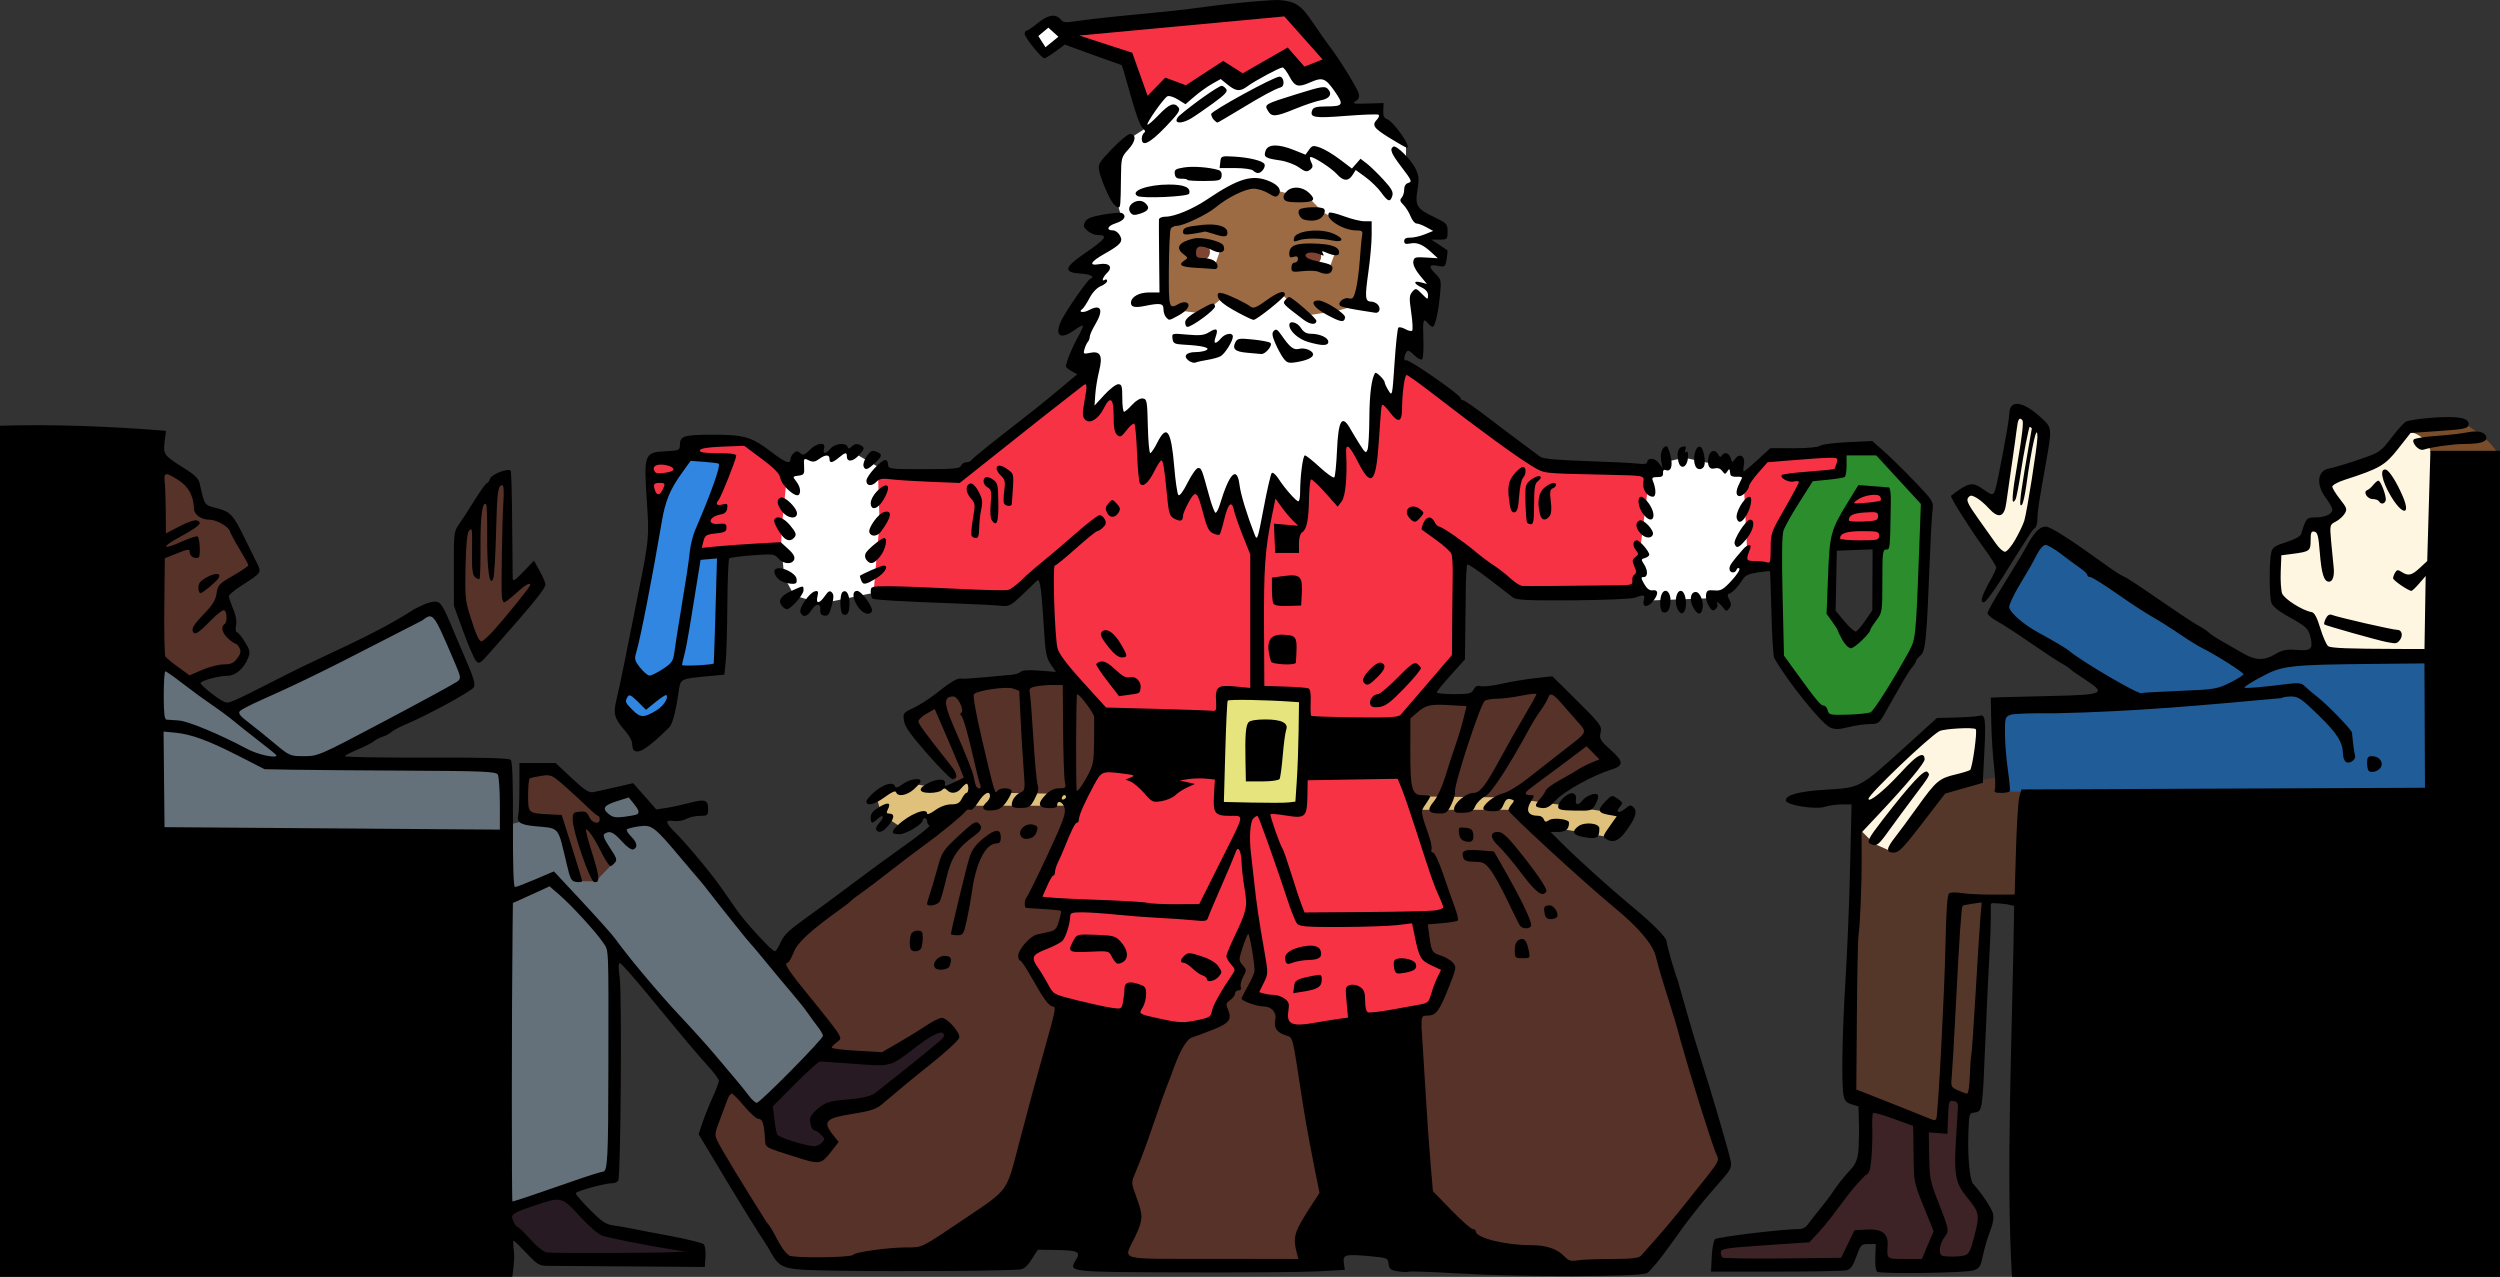 <?xml version="1.0" encoding="UTF-8" standalone="no"?>
<!-- Created with Inkscape (http://www.inkscape.org/) -->
<svg
    xmlns:inkscape="http://www.inkscape.org/namespaces/inkscape"
    xmlns:rdf="http://www.w3.org/1999/02/22-rdf-syntax-ns#"
    xmlns="http://www.w3.org/2000/svg"
    xmlns:cc="http://creativecommons.org/ns#"
    xmlns:dc="http://purl.org/dc/elements/1.1/"
    xmlns:sodipodi="http://sodipodi.sourceforge.net/DTD/sodipodi-0.dtd"
    id="svg3163"
    sodipodi:docname="_svgclean2.svg"
    viewBox="0 0 1307.1 667.58"
    version="1.0"
    inkscape:version="0.48.3.1 r9886"
  >
  <rect x="0" y="0" width="1307.1" height="667.58" fill="#333333" stroke="none"/>
  <sodipodi:namedview
      id="namedview6"
      bordercolor="#666666"
      inkscape:pageshadow="2"
      guidetolerance="10"
      pagecolor="#ffffff"
      gridtolerance="10"
      inkscape:window-maximized="0"
      inkscape:zoom="1"
      objecttolerance="10"
      borderopacity="1"
      inkscape:current-layer="svg3163"
      inkscape:cx="607.85745"
      inkscape:cy="-134.91469"
      inkscape:window-y="19"
      inkscape:window-x="0"
      inkscape:window-width="1024"
      showgrid="false"
      inkscape:pageopacity="0"
      inkscape:window-height="768"
  />
  <path
      id="path3019"
      style="fill:#3d2326"
      inkscape:connector-curvature="0"
      d="m975.76 576.66v32.148l-32.148 37.925-45.209 4.27-1.005 9.293 67.562 0.753 6.781-12.056 10.298-0.502 3.014 10.8 43.702-0.251 10.046-26.121-12.809-17.581-0.502-40.939z"
  />
  <path
      id="path3017"
      style="fill:#55372a"
      inkscape:connector-curvature="0"
      d="m1046.3 406.37-73.59 9.042-4.772 158.23 46.213 15.07 3.014-17.33 15.823 4.521 6.53-105.74h21.349l2.512-65.05z"
  />
  <path
      id="path2989"
      style="fill:#205d98"
      inkscape:connector-curvature="0"
      d="m1049 413.78 15.446 0.251 212.98 0.377-4.521-69.32-85.394 1.005-10.549 5.023-106.99-71.329-24.614 40.186 64.297 44.706-62.79 6.53z"
  />
  <path
      id="path2991"
      style="fill:#64717a"
      inkscape:connector-curvature="0"
      d="m264.47 438.02 1.256-36.921-100.21-3.516 79.869-41.441-17.581-38.427-107.75 52.995-35.414-22.604-4.019 90.418z"
  />
  <path
      id="path3021"
      sodipodi:nodetypes="ccccccccccccccccccccccccccccccccccccccccccc"
      style="fill:#573229"
      inkscape:connector-curvature="0"
      d="m476.95 375.48 29.388 42.193-92.932 74.848-44.706 101.97 41.693 66.306 119.55-2.009 17.832-12.307 48.223 15.321 88.659-1.507 43.702-20.846 109 25.367 27.879-7.786 37.423-50.734-34.409-116.29-73.339-63.795 45.46-28.381-15.07-28.13-16.828-12.056-67.311 11.051-13.563 15.07 31.144 95.19-17.079 1.507 5.777 19.59 10.046 5.274-9.544 22.102-72.836 11.805-9.544-14.567-11.302-3.014 6.53-15.572-6.53-24.614-9.795 17.832 4.521 8.288-12.307 25.116-17.079 7.032-69.571-17.33-14.567-23.609 19.59-10.8 2.512-13.311-16.325-4.019 41.441-90.418-23.86-25.869-59.274 5.023z"
  />
  <g
      id="g4243"
      style="fill:#271a23"
    >
    <path
        id="path3013"
        d="m263.02 636.14 22.022 23.976 78.498-3.374-2.664-4.973-48.839-10.123-17.404-18.825z"
        style="fill:#271a23"
        inkscape:connector-curvature="0"
    />
    <path
        id="path3015"
        d="m399.77 578.6 3.729 16.517 25.219 7.992 4.795-6.216-3.552-12.077 26.64-9.768 40.67-34.276-5.861-5.683-28.593 16.517-34.987 1.243z"
        style="fill:#271a23"
        inkscape:connector-curvature="0"
    />
  </g
  >
  <g
      id="g4177"
      style="fill:#f83245"
    >
    <g
        id="g4199"
      >
      <path
          id="path4186"
          sodipodi:nodetypes="ccccccccccccccccccccccccccccccccccccccc"
          d="m458.21 248.79 0.884 13.789-1.414 27.224-8.662 20.329 78.489 1.768 18.208-14.142 5.48 44.371 33.411 37.477-41.896 89.979 15.91 4.773-3.712 16.263-17.324 8.485 13.081 22.274 69.12 16.971 16.44-6.894 11.667-23.511-4.773-9.192 12.021-20.329 6.718 28.903-5.48 12.728 14.054 4.773 4.861 13.347 71.771-12.374 8.397-19.534l-10.47-6.95-4.875-21.25 16.5-1.625-31.75-94.875 37.74-36.441 1.061-56.569 29.345 20.506 63.993 0.354 0.795-20.86 4.861-41.984-57.276-5.48-70.534-48.702-166.7 4.066-65.938 52.149z"
          style="fill:#f83245"
          inkscape:connector-curvature="0"
      />
      <path
          id="path3001"
          style="fill:#f83245"
          inkscape:connector-curvature="0"
          d="m911.43 256.44 1.243 39.782 15.629-0.888 3.019-20.601 15.451-24.864 14.741-3.374 1.066-9.057-38.006 0.888z"
      />
      <path
          id="path3003"
          style="fill:#f83245"
          inkscape:connector-curvature="0"
          d="m972.34 255.55-14.03 29.481 25.396-0.71 1.421-27.35z"
      />
      <path
          id="path3007"
          style="fill:#f83245"
          inkscape:connector-curvature="0"
          d="m340.28 241.35 0.533 25.396 19.18-28.238 19.891 2.309-15.806 47.774 44.577-1.243 3.019-35.875-21.667-20.424-30.369 1.243-9.413 7.992z"
      />
    </g
    >
  </g
  >
  <path
      id="path4184"
      style="fill:#ffffff"
      inkscape:connector-curvature="0"
      d="m735.12 75.578v9.875l4.625 8.5-0.625 15.125 12.875 11.5-6.375 4.5 8.375 10.75-8.375 2.625 4.375 21.875-9 8.75-6.5 13.75-6.875 26-6.5 1-6.5 31.375-9.875-14.375-5.5 25.875-13.75-6.125-6.625 21.125-12-11.25-9.5 30-13.375-26.375-7.5 12.375-11.75-17.875-12.25 10.125-2.875-30.625-10.125 8.125-3.25-27.75-9.5 4.625-4.375-12.75-12.25 9.75-4.5-35.625 3.875-14-7.375-2.375 12.625-21.25-7-5.625 12.875-13.625-4.25-6 9.875-4.5-2.625-8.5 1.5-25 6.375-7.75 6.5-4.125 7.5-22.375 76-16.25 28 27.25 12.5 3.5z"
  />
  <path
      id="path3009"
      sodipodi:nodetypes="ccccccccccc"
      style="fill:#3086e0"
      inkscape:connector-curvature="0"
      d="m352.53 353.05 23.265-2.664 2.131-60.028-15.806-0.71 15.806-47.951-17.76-1.954-17.404 29.659-18.47 101.05 14.385 9.057 13.853-13.142z"
  />
  <path
      id="path3005"
      sodipodi:nodetypes="cccccccccccccccccc"
      style="fill:#2b8d2c"
      inkscape:connector-curvature="0"
      d="m979.09 234.78-15.281 1.406-1.062 11.375-15.438 2.844-15.625 25.406-1.438 69.25 27.188 31.438 21.844-2.844 24.5-40.312 4.781-72.094zm6.656 21.906-4.5 63.875-10.5 12.625-13.125-13.375 1.375-33.375 10.268-27.055z"
  />
  <path
      id="path3791"
      sodipodi:nodetypes="cccccccccccccccc"
      style="fill:#9c6b43"
      inkscape:connector-curvature="0"
      d="m715.36 119.16-19.18-5.683-4.44-2.486-6.394-6.571-18.648-4.973-10.478-4.085-45.82 21.844-0.355 44.399 18.99 2.309 9.995-8.077 16.588 7.975 14.454-9.886 12.61 11.053 15.984-2.309 13.142-3.729z"
  />
  <g
      id="g4209"
    >
    <path
        id="path4205"
        d="m635.25 138.58 3.125-9-13.125-2.5-1.5 10.125z"
        sodipodi:nodetypes="ccccc"
        style="fill:#ffffff"
        inkscape:connector-curvature="0"
    />
    <path
        id="path4207"
        d="m698.12 131.83-3.125 8.5-13.75-3.5-0.25-7.25z"
        style="fill:#ffffff"
        inkscape:connector-curvature="0"
    />
  </g
  >
  <g
      id="g4217"
      style="fill:#7f4332"
    >
    <path
        id="path4213"
        sodipodi:rx="4.625"
        sodipodi:ry="4.625"
        style="fill:#7f4332"
        sodipodi:type="arc"
        d="m632.62 131.7c0 2.554-2.071 4.625-4.625 4.625s-4.625-2.071-4.625-4.625 2.071-4.625 4.625-4.625 4.625 2.071 4.625 4.625z"
        sodipodi:cy="131.70276"
        sodipodi:cx="628"
    />
    <path
        id="path4215"
        sodipodi:rx="4.5"
        sodipodi:ry="4.5"
        style="fill:#7f4332"
        sodipodi:type="arc"
        d="m690.75 134.08c0 2.485-2.015 4.5-4.5 4.5s-4.5-2.015-4.5-4.5 2.015-4.5 4.5-4.5 4.5 2.015 4.5 4.5z"
        sodipodi:cy="134.07776"
        sodipodi:cx="686.25"
    />
  </g
  >
  <g
      id="g4225"
    >
    <path
        id="path4221"
        d="m911.88 255.83 1.625 32.875-4.5 15.125-10 8.75-36.375 1.375-5.875-11.625 1.125-17.625 3.5-28.125 1.375-12.25 6.25 1 2.5-4 9.125-2 26 5.625 6 4.625z"
        style="fill:#ffffff"
        inkscape:connector-curvature="0"
    />
    <path
        id="path4223"
        d="m459.12 249.58 0.75 23.5-3.125 36.875-27.5 5.625-14-4.25-5.125-9.375-1.75-17 0.5-10.75 2.375-23.25 8.75-12.125 17-1.875 8.25-0.875 14.25 8.25z"
        style="fill:#ffffff"
        inkscape:connector-curvature="0"
    />
  </g
  >
  <path
      id="path3011"
      style="fill:#64717a"
      inkscape:connector-curvature="0"
      d="m311.5 419.65 18.825-5.328 103.72 127.51-38.006 38.716-74.236-85.957-1.066 120.06-65 20.956 10.301-204.41z"
  />
  <g
      id="g4231"
    >
    <path
        id="path2985"
        d="m80.451 244.72 13.675 2.486 13.32 18.825 14.918 9.945 10.478 20.246-15.984 14.563 3.907 10.123 1.066 10.656 5.861 8.702-3.907 9.235-24.508 6.394-17.227-10.656z"
        style="fill:#573229"
        inkscape:connector-curvature="0"
    />
    <path
        id="path2993"
        d="m264.97 249.65-18.586 18.084-6.028 12.307-0.251 34.911 11.051 24.111 29.888-33.655-4.019-5.023-10.046 7.032z"
        style="fill:#573229"
        inkscape:connector-curvature="0"
    />
    <path
        id="path2995"
        d="m311.44 460.75h-9.544l-10.8-32.776-15.572-1.381-2.009-24.488 16.451 2.26 27 24.111-3.516 9.67 6.279 14.065z"
        style="fill:#573229"
        inkscape:connector-curvature="0"
    />
  </g
  >
  <g
      id="g4238"
    >
    <path
        id="path2987"
        sodipodi:nodetypes="ccccccccccccc"
        d="m1269.8 341.87-55.588-0.178-6.926-17.582-17.404-11.366v-24.508l14.918-6.216 4.262-7.104 14.03-7.637-7.637-14.918 33.388-16.694 10.656-11.544c11.91 2.386 14.926-0.31 22.99 27.144z"
        style="fill:#fef6e1"
        inkscape:connector-curvature="0"
    />
    <path
        id="path2997"
        d="m1049.1 292.85 14.208-20.424 7.282-46.53-16.339-12.609-9.768 50.26-13.675-6.749-5.683 4.617z"
        style="fill:#fef6e1"
        inkscape:connector-curvature="0"
    />
    <path
        id="path2999"
        d="m988.94 445.18-9.042-4.019-7.535-7.535 4.27-21.851 37.172-33.781 21.349 0.753-1.005 26.121-19.339 7.158z"
        style="fill:#fef6e1"
        inkscape:connector-curvature="0"
    />
  </g
  >
  <path
      id="path4042"
      sodipodi:nodetypes="ccccc"
      style="fill:#794d2a"
      inkscape:connector-curvature="0"
      d="m1259.6 225.55c8.857 2.288 11.53 8.595 11.667 13.965l35.267-1.149c-3.005-6.778-10.502-11.984-18.12-17.147z"
  />
  <g
      id="g4251"
      style="fill:#dfc17b"
    >
    <path
        id="path4247"
        d="m458.32 416.75 2.18 7.939 3.535 3.182 7.601 4.95 10.96-6.187 21.416-5.386 53.628 0.025 2.561-6.13-21.213-0.354-20.153-0.354-5.303-1.061-8.662-4.596-13.258 3.359-15.005-2.408z"
        sodipodi:nodetypes="ccccccccccccccc"
        style="fill:#dfc17b"
        inkscape:connector-curvature="0"
    />
    <path
        id="path4249"
        sodipodi:nodetypes="ccccccccc"
        d="m849.41 425.92-30.936-4.773-31.113-4.243-49.851-0.53 1.98 7.019 55.746 0.024 16.874 9.221 28.284 4.95z"
        style="fill:#dfc17b"
        inkscape:connector-curvature="0"
    />
  </g
  >
  <path
      id="path4259"
      style="fill:#e5e47d"
      inkscape:connector-curvature="0"
      d="m638 422.83 41.5-1.25 2.75-56.75-43.25-1.75z"
  />
  <g
      id="layer1"
      transform="translate(326 -66.073)"
    >
    <path
        id="path3223"
        sodipodi:nodetypes="cssssscssssccsccsssssssssssssssscsssssccccsssssssssssssssscccsssssssssscssscsssssssssssssscssssssssssssssssssssssssssscscssssscccssscccsssssssssssssscssssssssssssssssssssscssssssssssssscssssssssssssssssssssssscsssscccsssssssssssscscscsssssssscsssscsscscsscssscssssssssscsscsssssssssssccssscssssssssssssssssssssssssssssscssssssscsssssscssscssssscsssssssssssssscscsssssssssssssssssssscssssssssssssssscsssscssssscccccccsscsscscscssscsscscsssssscssssssssssssssssscscsscscsscsscssssssssssscccssssssssssscsssccssssscssssccssssssssssssssssssssssssssssssscsscssssssssscscsssssssccssssssssssssssssscssssssssssssssssssssssssssssssscssssssssssscssssssssssscssscssssssssssscsssssssscsssssscccsssssssssssccssssssscssssssssssssssssscsssscsscssccssscssscssssssssscccsscssssssssssssssscsscssscssssssssccsscssscsssssssssssscsscsssscssssscssssssssscssssssssssssssssssssssssssssssssssssssssssscsssssssssssssssssssscccssccsscssssssssscccssssscsssssssssscssscsssssssscscscccscscscccsscsscsssssscscssssscsscssssssscsssssssscssssssssssssssccssssssssssssssssssscssssccsscscscssssssscscssscccccccssscsssscscssssscccccccsssscssscccssssscsssscsscssccscsssscsccsssccsccccscsscscssscccscsssscsssscsscssssssscscsscssssscsscscsssccsscsssssccssssscccssccccccccscccccccssscssssscssssccssccsscccssccscssccccscscccsscsscssssccssssscsssssssssssssssssssssssssssssssssssssssssssssssssssccsssssssssssssssssssssssssssssssscsssssssssssscsscsssscsscssssssscssssssssssscsscscscscccsssscssssssssssscssssssssssssssssssssssssscssscssssccsssssssssssscscscssccsscssssssscccccscssssscsssssssscsscsssssssssscccccccssssssssssssscssscsssscsssssssssscssssssscsssssssssssssssssssssssssscsssssssssssssssssccssssssssssssssssssssssssssssssssssssssssscsscssscsssscsssscsccscscsscssssscsccccsscsccccssssssssssssssssssssssssscsscssssssssssssssssssscsscssssssssssscsssssssssssssssssssssssssscssscsssssssscsscsssssssssssssssssscssscsssssssssssssssssssssssssscssssssssssssssssssssssssssscssssssscsscsssssssssssssscsssssssscsssscssssssssssssssssssscsssssssssssssscsssssssssssssssscsssssccsscccsscsscssssscssccssssssssscsssssscsscssssssssssssssscscsscscsssssssssscssssssssssssssscssssssscccsssssssssssssscssssssssssssssss"
        style="fill:#000000"
        inkscape:connector-curvature="0"
        d="m435.94 731.86c-13.096-0.796-24.489-1.201-25.318-0.901-0.829 0.3-3.48 0.211-5.89-0.197-3.672-0.622-4.439-1.254-4.729-3.9-0.336-3.071-0.626-3.183-10.55-4.064-12.304-1.092-13.444-0.756-12.815 3.779l0.478 3.446-14.24 0.764c-7.832 0.42-39.37 0.673-70.083 0.562-60.602-0.219-60.186-0.171-56.289-6.467 2.69-4.347 1.214-5.095-10.397-5.267l-9.397-0.14c-2.497 3.025-4.728 9.035-8.67 10.212-3.318 0.817-61.281 1.29-94.108 0.768-32.752-0.53-31.623-0.17-38.49-12.37-13.115-20.07-26.194-42.51-36.179-59l2.047-6.105c1.126-3.358 3.512-9.306 5.302-13.22 1.79-3.913 3.255-7.779 3.255-8.59 0-0.811-2.509-4.231-5.575-7.598-5.852-6.428-12.041-13.785-32.4-38.515-6.794-8.252-12.935-15.162-13.646-15.354-0.952-0.257-1.013 1.806-0.231 7.802 1.193 9.152 0.518 103.6-0.756 105.79-0.448 0.768-1.678 1.387-2.732 1.375-3.966-0.043-19.492 4.184-19.492 5.307 0 0.644 3.375 4.555 7.501 8.693 6.404 6.423 8.269 7.625 12.756 8.226 2.89 0.387 6.53 0.996 8.09 1.353 1.559 0.358 10.591 2.09 20.07 3.851 9.48 1.76 17.803 3.803 18.498 4.538 0.694 0.736 1.102 3.706 0.906 6.602l-0.356 5.265-38.55-0.29c-21.203-0.16-40.774-0.295-43.492-0.3-4.474-0.009-5.533-0.635-11.178-6.612-3.43-3.631-6.484-6.602-6.786-6.602-0.303 0-0.212 2.604 0.202 5.786 0.559 4.3-0.86 13.165-0.86 13.165h-267.83v-444.99c28.178-0.865 58.698 0.379 86.772 2.673l-0.703 5.611c-0.836 6.67-0.296 7.407 10.169 13.888 5.213 3.228 7.564 5.46 8.063 7.655 2.769 12.178 2.37 11.596 9.14 13.315 6.982 1.773 8.652 3.598 14.652 16.011 1.888 3.906 4.557 9.325 5.932 12.043 2.902 5.736 3.099 5.428-8.081 12.597-3.478 2.23-6.312 4.661-6.299 5.402 0.014 0.741 1.018 3.663 2.231 6.493 1.418 3.308 1.966 6.416 1.534 8.703-0.37 1.956-0.189 3.557 0.402 3.557s2.467 2.252 4.169 5.004c2.717 4.393 2.933 5.415 1.777 8.372-2.188 5.593-6.601 9.431-10.843 9.431-4.686 0-14.035 2.56-14.035 3.842 0 1.085 8.458 7.834 12.056 9.619 2.567 1.274 2.582 1.267 30.463-12.909 22.963-11.865 47.364-21.266 69.173-35.378 2.778-1.386 6.873-3.623 10.194-3.92 3.587-0.282 4.471 1.042 10.644 15.939 1.231 2.971 4.306 10.182 6.832 16.025 3.378 7.812 4.314 11.176 3.538 12.711-1.024 2.026-24.289 14.717-35.752 19.502-3.118 1.302-6.434 3.07-7.37 3.93-0.935 0.86-2.976 1.962-4.535 2.448-1.559 0.486-3.6 1.544-4.535 2.35-0.935 0.806-4.643 2.699-8.24 4.207s-6.775 3.146-7.064 3.64c-0.289 0.494 18.826 0.833 42.477 0.753 30.207-0.103 43.378 0.251 44.267 1.188 0.873 0.922 1.232 11.412 1.161 33.91-0.07 21.899 0.284 32.576 1.08 32.576 0.651 0 5.494-1.84 10.762-4.089l9.578-4.089 14.723 15.792c8.098 8.686 15.881 17.413 17.296 19.393 6.738 9.43 23.029 28.85 33.797 40.29 6.565 6.975 14.835 16.158 18.376 20.406 3.542 4.248 8.298 9.885 10.571 12.526 2.272 2.641 5.431 6.557 7.018 8.703s3.514 3.901 4.282 3.901c1.696 0 34.618-33.33 34.618-35.048 0-0.669-1.148-2.684-2.551-4.477-1.403-1.793-3.827-5.11-5.386-7.371-1.559-2.261-5.395-7.084-8.525-10.717-3.13-3.633-8.993-10.657-13.029-15.609-4.037-4.952-7.894-9.543-8.573-10.203-0.679-0.66-3.999-4.711-7.38-9.003s-6.408-8.072-6.729-8.402c-0.32-0.33-2.865-3.571-5.654-7.202-2.789-3.631-5.347-6.872-5.685-7.202-0.337-0.33-4.893-5.691-10.123-11.914-14.76-17.59-15.775-18.37-22.673-17.4-3.175 0.446-6 1.201-6.279 1.678-0.279 0.477 0.753 2.121 2.293 3.652 3.156 3.139 3.598 5.718 1.15 6.713-0.997 0.405-3.393-1.271-6.061-4.239-4.392-4.888-6.323-5.729-9.008-3.924-1.037 0.697-0.31 2.614 2.746 7.235 3.875 5.86 4.029 6.422 2.272 8.281s-1.996 1.836-3.537-0.351c-0.909-1.29-2.721-4.507-4.026-7.147-2.903-5.872-6.486-10.972-7.156-10.185-0.273 0.32 1.217 5.984 3.31 12.586 3.879 12.234 4.085 15.485 0.937 14.793-2.155-0.474-11.03-26.042-11.177-32.198-0.093-3.886 0.175-4.229 3.577-4.577 3.021-0.308 3.913 0.173 5.001 2.701 1.422 3.305 5.495 4.25 5.495 1.276 0-0.99-0.383-1.806-0.85-1.813-0.468-0.007-3.198-2.306-6.068-5.108s-8.181-7.678-11.803-10.835c-6.311-5.501-6.802-5.707-11.79-4.942-2.862 0.439-5.587 1.031-6.054 1.316-0.468 0.285-0.85 4.231-0.85 8.769 0 9.46 0.007 9.466 10.921 10.026l6.654 0.341 5.295 16.728c2.912 9.201 5.336 17.169 5.386 17.708 0.05 0.539-1.265 0.809-2.922 0.6-2.711-0.342-3.213-1.222-5.01-8.782-4.977-20.936-3.449-19.09-16.891-20.411-7.697-0.756-9.502-2.02-8.564-5.997 0.311-1.32 0.573-7.937 0.582-14.704l0.015-12.304h9.462 9.462l8.396 7.868c6.618 6.202 8.996 7.758 11.231 7.347 1.559-0.287 6.904-1.461 11.878-2.61l9.043-2.089 6.042 6.872 6.042 6.872 5.324-0.809c2.928-0.445 8.321-1.614 11.984-2.599 8.068-2.168 9.781-1.622 9.781 3.117 0 3.403-0.275 3.639-4.252 3.646-2.338 0.004-5.568 0.734-7.176 1.623-1.608 0.888-4.542 1.364-6.519 1.057-4.708-0.731-4.538 0.792 0.656 5.909 5.834 5.747 18.94 21.472 24.171 29.002 2.374 3.418 6.007 8.639 8.073 11.602 4.608 6.611 18.428 21.62 19.907 21.62 0.593 0 1.982-2.121 3.086-4.713 1.569-3.684 4.393-6.411 12.928-12.489 6.006-4.277 17.043-12.407 24.526-18.068 7.483-5.661 19.896-14.747 27.584-20.19 7.688-5.443 13.428-10.091 12.756-10.328-0.672-0.237-1.223-1.197-1.223-2.132 0-0.935-0.51-1.7-1.134-1.7-0.624 0-1.134 0.467-1.134 1.037 0 2.125-8.716 7.365-12.25 7.365-4.281 0-4.543-1.088-1.073-4.466 6.131-5.97 15.59-9.788 15.59-6.294 0 0.684 1.904-0.126 4.232-1.8 2.592-1.865 5.812-3.044 8.312-3.044 3.192 0 4.411-0.653 5.598-3.001 0.834-1.651 1.941-3.001 2.459-3.001 0.518 0 0.942-1.08 0.942-2.401s-0.397-2.401-0.882-2.401-1.756 1.08-2.824 2.401c-2.185 2.702-5.371 3.115-7.406 0.96-1.058-1.12-1.663-1.12-2.721 0-0.748 0.792-3.555 1.44-6.236 1.44-6.251 0-6.473-2.474-0.479-5.335 4.663-2.226 8.831-2.074 8.359 0.305-0.156 0.786-0.046 1.429 0.245 1.429 0.424 0 8.053-3.5 9.465-4.342 0.196-0.117-3.121-8.238-7.37-18.048l-7.726-17.835-4.249 2.407c-2.337 1.324-4.25 3.125-4.252 4.002-0.003 1.397 2.814 5.238 17.374 23.69 3.119 3.953 3.246 6.525 0.322 6.525-0.793 0-6.661-5.931-13.04-13.179-8.728-9.919-11.753-14.195-12.227-17.288-0.607-3.958-0.428-4.203 4.835-6.668 3.005-1.407 8.039-4.582 11.185-7.055 8.772-6.893 11.682-8.64 13.894-8.34 1.117 0.152 6.879-0.194 12.803-0.768 5.924-0.574 12.196-1.155 13.937-1.291 1.741-0.136 3.713-0.827 4.381-1.535 0.773-0.818 4.345-1.037 9.795-0.601l8.579 0.687-2.7-4.014c-2.384-3.544-2.815-5.99-3.686-20.896-0.542-9.285-1.351-18.444-1.797-20.354-0.711-3.044-1.016-3.257-2.472-1.724-0.913 0.962-4.336 4.262-7.607 7.333-5.468 5.134-6.336 5.542-10.771 5.059-2.653-0.289-12.733-0.814-22.399-1.167-29.364-1.073-43.372-1.874-44.387-2.538-0.531-0.348-0.966-1.951-0.966-3.562 0-2.878 0.171-2.93 9.711-2.93 5.341 0 20.968 0.581 34.727 1.292 13.759 0.711 26.098 0.991 27.422 0.623 1.323-0.368 4.192-2.454 6.375-4.635 2.183-2.181 7.212-6.589 11.177-9.795 3.965-3.206 12.033-10.075 17.929-15.263 5.896-5.188 11.435-9.433 12.31-9.433 0.875 0 2.102 1.012 2.727 2.25 0.865 1.711 0.65 2.717-0.9 4.201-1.12 1.073-2.507 1.956-3.082 1.961-0.575 0.005-5.565 4.056-11.09 9.003s-10.501 8.993-11.059 8.993c-1.266 0-0.045 37.416 1.409 43.213 0.724 2.886 4.858 8.394 13.209 17.599l12.155 13.398 26.645 0.703c14.655 0.386 27.666 0.839 28.913 1.006 2.005 0.269 2.231-0.302 1.95-4.93-0.469-7.715 0.813-8.705 10.091-7.792l7.802 0.768v-34.888-34.888l-3.895-9.776c-2.142-5.377-4.229-11.39-4.639-13.363-1.117-5.383-3.09-3.562-5.036 4.646-0.956 4.032-2.055 7.659-2.442 8.06-0.387 0.401-1.949 0.129-3.471-0.606-2.156-1.04-3.253-3.211-4.965-9.829-3.23-12.485-4.024-13.165-7.674-6.571-1.665 3.008-3.027 6.228-3.027 7.155 0 2.706-1.169 3.219-4.109 1.801-2.978-1.436-3.365-2.633-4.381-13.518-1.223-13.108-1.976-17.513-2.936-17.157-0.522 0.194-2.136 2.736-3.588 5.649-3.104 6.23-6.106 8.735-7.545 6.295-0.523-0.887-1.201-8.057-1.507-15.934-0.306-7.877-0.924-14.71-1.372-15.185-0.448-0.475-2.253 1.002-4.011 3.282-2.761 3.581-3.443 3.927-5.015 2.546-1.347-1.184-1.82-3.741-1.82-9.854 0-9.57-1.728-10.879-5.207-3.946-2.826 5.631-7.337 8.304-9.732 5.768-1.456-1.541-1.493-2.914-0.266-9.827 1.515-8.536 1.379-9.691-0.925-7.825-0.795 0.644-5.527 4.33-10.515 8.193-4.989 3.863-16.911 13.271-26.495 20.907-9.583 7.636-19.658 15.644-22.388 17.793l-4.964 3.909-15.028-0.591c-8.266-0.325-17.622-0.92-20.793-1.322-4.441-0.562-6.18-0.291-7.572 1.184-2.49 2.636-5.371 2.416-5.371-0.411 0-2.518 7.607-10.851 9.921-10.868 0.78-0.006 1.417 1.07 1.417 2.39 0 2.304 0.756 2.401 18.744 2.401 15.615 0 18.853-0.301 19.396-1.8 0.359-0.99 1.588-1.8 2.732-1.8s2.396-0.543 2.784-1.206c0.387-0.663 6.923-6.053 14.523-11.977 19.706-15.359 22.74-17.781 32.227-25.728l8.478-7.102-2.955-1.639c-1.625-0.901-2.947-2.027-2.938-2.501 0.042-2.125 3.14-9.759 6.096-15.02 1.778-3.166 3.015-5.987 2.748-6.27-0.267-0.283-2.343 0.822-4.613 2.455-7.256 5.22-10.449 2.707-6.613-5.203 2.468-5.088 13.516-21.039 14.987-21.637 2.756-1.121 0.318-2.516-4.958-2.838-9.019-0.551-8.599-3.199 1.612-10.173 11.813-8.068 13.182-9.996 7.101-9.996-1.386 0-3.665-0.981-5.064-2.181-2.097-1.798-2.327-2.611-1.307-4.629 0.951-1.882 3.209-2.784 9.769-3.905 4.692-0.801 9.05-1.117 9.685-0.702 2.446 1.601 0.964 3.895-3.414 5.283-4.421 1.402-5.237 3.732-1.307 3.732 1.06 0 2.59 1.123 3.4 2.495 1.942 3.291 0.653 4.876-7.879 9.69-7.496 4.229-8.627 6.473-2.755 5.465 5.13-0.881 7.233 1.496 4.035 4.561-2.318 2.221-3.17 4.932-1.13 3.597 0.624-0.408 1.134-0.123 1.134 0.634 0 0.756-1.491 1.971-3.314 2.7-1.984 0.793-4.339 3.28-5.868 6.198-1.405 2.68-3.088 5.249-3.74 5.708-2.484 1.749 0.389 2.263 3.462 0.619 6.378-3.412 7.789-0.108 3.223 7.549-1.559 2.615-2.835 5.467-2.835 6.338 0 0.871-0.453 2.098-1.006 2.725-0.554 0.627-1.351 2.349-1.773 3.826-0.709 2.486-0.495 2.629 2.877 1.915 5.485-1.161 6.809 1.462 4.793 9.495-0.871 3.47-1.77 8.96-1.998 12.199l-0.414 5.889 5.131-5.589c2.822-3.074 6.091-5.589 7.265-5.589 1.851 0 2.133 0.952 2.133 7.202 0 3.961 0.415 7.202 0.922 7.202s2.408-1.642 4.224-3.649c1.985-2.194 4.218-3.51 5.598-3.301 2.135 0.324 2.318 1.337 2.615 14.452 0.176 7.757 0.743 14.104 1.26 14.104 0.517 0 2.158-2.431 3.647-5.402 4.979-9.936 7.304-6.617 8.906 12.709 0.616 7.437 1.589 14.018 2.162 14.624 0.633 0.67 2.534-1.886 4.846-6.514 2.092-4.189 4.557-7.616 5.478-7.616 1.738 0 1.89 0.383 5.805 14.704 1.309 4.786 2.8 8.703 3.315 8.703s1.547-2.026 2.295-4.501c4.973-16.469 8.968-20.323 10.25-9.889 0.592 4.821 3.937 15.776 7.875 25.794 1.337 3.4 1.599 2.63 4.699-13.786 1.806-9.563 3.713-17.842 4.238-18.398 0.525-0.556 2.119 0.786 3.542 2.983 3.299 5.093 9.201 11.796 10.386 11.796 0.501 0 0.911-2.081 0.911-4.625 0-8.339 1.435-19.382 2.519-19.382 0.584 0 4.088 2.786 7.785 6.191 3.698 3.405 7.1 5.793 7.56 5.306 0.46-0.487 1.093-6.759 1.407-13.937 0.714-16.32 2.662-19.298 7.221-11.036 0.707 1.282 2.769 4.691 4.582 7.577 2.933 4.67 3.392 4.986 4.172 2.872 0.482-1.306 0.912-8.911 0.956-16.9 0.067-12.17 1.217-20.84 3.076-23.179 0.561-0.706 4.941 3.658 4.941 4.922 0 0.581 0.893 2.502 1.984 4.269 1.958 3.171 2 2.983 3.163-14.395 0.649-9.684 1.542-17.991 1.986-18.461 0.444-0.47 2.081-0.132 3.638 0.75s3.177 1.238 3.599 0.791c0.423-0.447 0.198-4.716-0.5-9.487-1.103-7.543-1.029-8.953 0.564-10.817 1.748-2.044 1.98-1.993 5.037 1.107 3.04 3.083 3.205 3.12 3.205 0.726 0-1.651-1.177-3.076-3.401-4.119-4.261-1.997-4.449-3.732-0.283-2.628l3.118 0.827-3.749-4.524c-2.302-2.778-3.615-5.521-3.401-7.106 0.315-2.34 0.933-2.546 6.584-2.203l6.236 0.379-3.401-3.117c-4.511-4.134-7.412-5.33-11.112-4.582-2.278 0.461-3.061 0.136-3.061-1.273 0-1.287 0.997-1.862 3.118-1.797 1.715 0.052 5.122-0.716 7.572-1.708l4.454-1.803-3.547-1.942c-1.951-1.068-4.276-1.942-5.167-1.942-0.891 0-2.279-1.686-3.085-3.746-0.806-2.06-2.498-4.764-3.76-6.008-1.778-1.754-1.99-2.585-0.94-3.696 0.745-0.789 1.354-2.727 1.354-4.307 0-1.844 0.796-3.094 2.222-3.488 1.981-0.548 1.612-1.412-3.401-7.973-5.632-7.369-6.569-9.633-4.535-10.963 1.594-1.043 9.715 7.155 11.886 11.999 1.511 3.371 1.662 5.376 0.789 10.462-1.424 8.296-0.413 10.002 8.449 14.256 6.916 3.32 7.267 3.691 7.267 7.678 0 4.037-0.154 4.19-4.252 4.21l-4.252 0.02 3.968 2.603c2.183 1.431 4.157 2.748 4.388 2.925 0.231 0.177 0.077 2.257-0.342 4.622-0.736 4.151-0.897 4.273-4.671 3.523-4.673-0.928-4.973 0.417-0.977 4.383 2.757 2.736 2.888 3.377 2.19 10.712-0.901 9.454-2.604 16.805-3.894 16.805-0.523 0-1.587-0.81-2.363-1.8-2.484-3.168-2.842-2.011-2.461 7.944 0.206 5.362-0.065 10.215-0.602 10.783-0.545 0.577-2.389-0.354-4.179-2.111-2.578-2.53-3.397-2.819-4.199-1.478-1.298 2.169-1.318 4.997-0.031 4.154 1.218-0.797 28.479 18.115 28.479 19.756 0 0.64 0.572 1.163 1.27 1.163 0.699 0 6.439 3.963 12.756 8.806 6.317 4.843 14.739 11.19 18.715 14.104 3.976 2.914 8.058 5.945 9.071 6.735 1.199 0.937 9.545 1.683 23.951 2.143 12.16 0.388 24.278 0.989 26.929 1.337 2.72 0.356 4.819 0.132 4.819-0.514 0-2.67 3.933-2.644 5.971 0.04l2.096 2.759-0.733-3.95c-0.691-3.725 0.745-7.453 2.87-7.453 0.471 0 1.402 2.275 2.069 5.055 1.294 5.396 0.189 8.531-2.607 7.395-0.939-0.382-1.441 0.209-1.334 1.572 0.128 1.64-0.613 2.171-2.978 2.133-2.417-0.038-2.973 0.38-2.391 1.8 1.801 4.397 1.839 8.452 0.08 8.452-3.017 0-5.553-3.719-5.043-7.396 0.532-3.838 1.624-3.625-21.245-4.131-31.637-0.7-30.269-0.546-36.283-4.087-8.09-4.764-27.725-19.073-53.932-39.302-6.201-4.786-11.711-8.703-12.244-8.703-1.066 0-2.395 9.722-2.41 17.634-0.013 6.903-1.951 7.67-5.972 2.362-1.831-2.416-3.661-4.392-4.069-4.391-0.819 0.001-0.766-0.488-2.169 20.023-1.44 21.057-3.946 23.373-10.781 9.964-4.67-9.161-6.537-10.502-6.236-4.481 0.612 12.246-0.342 22.345-2.361 24.984l-2.098 2.743-6.551-7.387c-3.603-4.063-6.926-7.142-7.385-6.842-0.458 0.3-0.93 5.191-1.048 10.868-0.225 10.809-1.216 15.281-3.754 16.949-0.87 0.572-1.502 3.046-1.48 5.799l0.037 4.801h-6.236-6.236l-0.341-7.656-0.341-7.656 6.367 0.559 6.367 0.559-2.83-2.778c-1.557-1.528-4.237-4.731-5.956-7.117l-3.126-4.339-2.033 10.013c-3.424 16.863-4.101 26.843-3.935 57.976l0.16 29.957 10.771 0.339c5.924 0.187 11.436 0.609 12.247 0.938 1.01 0.41 1.396 2.684 1.224 7.209-0.139 3.636-0.028 6.848 0.246 7.138 0.274 0.29 10.587 0.656 22.917 0.813 18.189 0.232 22.702-0.036 23.919-1.423 0.825-0.94 7.182-8.326 14.126-16.414l12.626-14.706 0.115-16.504c0.063-9.077 0.191-20.452 0.283-25.278 0.093-4.826-0.183-9.78-0.612-11.008-0.429-1.229-4.001-4.521-7.937-7.316-3.936-2.795-7.367-5.266-7.624-5.491-0.257-0.225 0.115-1.762 0.826-3.415 1.557-3.619 4.216-3.892 5.878-0.605 0.667 1.32 1.714 2.401 2.325 2.401 1.465 0 12.785 7.804 19.218 13.249 2.806 2.375 7.143 5.623 9.638 7.218 2.494 1.594 6.321 4.585 8.504 6.645 2.183 2.06 4.989 3.83 6.236 3.933 1.931 0.16 18.831 0.044 50.456-0.345 6.583-0.081 7.33-0.333 6.999-2.364-0.204-1.25 0.277-2.697 1.069-3.215 1.163-0.761 1.164-1.584 0.003-4.28-1.244-2.89-1.172-3.543 0.54-4.868 1.787-1.383 1.809-1.733 0.232-3.65-1.866-2.267-1.549-5.121 0.569-5.121 1.467 0 6.461 5.798 6.461 7.501 0 0.619-1.01 1.406-2.244 1.747-2.045 0.566-2.095 0.846-0.567 3.156 2.188 3.308 2.143 6.802-0.088 6.802-1.54 0-1.507 0.463 0.261 3.63 1.319 2.364 2.788 3.515 4.211 3.301 3.257-0.49 3.415 1.982 0.367 5.733-2.928 3.604-5.909 3.125-4.744-0.761 0.774-2.583-0.247-2.838-4.503-1.125-1.605 0.646-16.154 1.27-32.331 1.387-23.709 0.171-29.837-0.115-31.605-1.475-1.207-0.928-6.927-5.336-12.713-9.795-5.786-4.459-10.816-7.795-11.177-7.411-0.362 0.383-0.72 6.462-0.796 13.51-0.076 7.047-0.207 18.042-0.292 24.434l-0.154 11.621-7.367 8.185c-4.052 4.502-7.368 8.59-7.37 9.085-0.002 0.495 4.061 0.9 9.027 0.9 7.884 0 9.186-0.306 10.25-2.412 0.86-1.7 1.958-2.216 3.725-1.75 1.378 0.364 6.332-0.207 11.01-1.269 4.677-1.062 12.534-2.375 17.461-2.919l8.957-0.988 7.467 7.369c18.283 18.045 18.537 18.363 17.744 22.183-0.656 3.162-0.129 4.075 4.999 8.653 7.263 6.484 7.33 8.526 0.347 10.682-9.278 2.865-24.457 11.275-28.71 15.905-3.177 3.459-4.809 4.358-7.385 4.067-3.812-0.43-3.965-1.289-0.851-4.788 1.234-1.386 2.54-3.33 2.902-4.321 0.362-0.99 3.642-3.415 7.288-5.389 3.646-1.974 7.905-4.45 9.464-5.504s4.757-2.705 7.106-3.669l4.272-1.753-3.371-3.419-3.371-3.419-3.045 2.274c-1.675 1.251-4.458 3.354-6.185 4.675-1.727 1.32-6.375 4.783-10.329 7.695-11.45 8.434-12.217 9.06-12.254 10.01-0.02 0.495 1.044 0.9 2.362 0.9 2.288 0 2.314 0.136 0.567 2.959-3.178 5.134-1.861 7.845 3.809 7.845 1.129 0 2.352 0.822 2.716 1.828 0.531 1.465 1.082 1.55 2.775 0.431 2.291-1.515 10.411-0.502 10.411 1.299 0 3.379-1.66 4.847-5.507 4.869l-4.131 0.024 6.289 6.278c8.176 8.162 25.481 23.742 36.23 32.621 10.764 8.891 18.141 16.331 18.141 18.295 0 1.685 4.197 16.391 5.76 20.181 4.223 14.636 7.236 25.886 11.596 39.612 6.519 20.508 15.358 50.676 16.181 55.232 0.563 3.113-0.108 4.478-4.82 9.802-10.575 11.95-17.192 20.316-26.596 33.629-5.22 7.39-10.767 14.129-12.326 14.975-3.773 2.047-66.427 2.142-99.21 0.151zm80.705-7.543c10.306-0.01 14.188-0.437 15.307-1.683 11.219-12.503 15.753-17.853 25.358-29.928 17.356-21.819 15.725-18.912 13.613-24.262-2.805-7.108-13.555-41.428-18.222-58.174-3.744-14.935-9.32-29.372-13.039-44.305-1.514-6.194-9.13-15.152-21.521-25.316-15.091-12.379-55.338-49.327-55.466-50.921-0.049-0.608 0.697-2.025 1.657-3.148 1.586-1.855 1.538-2.1-0.524-2.671-1.703-0.472-2.633 0.239-3.724 2.848-1.226 2.931-2.112 3.477-5.645 3.477-2.305 0-4.459-0.458-4.785-1.017-1.072-1.836 5.467-7.224 10.099-8.322 2.656-0.63 8.298-4.062 13.606-8.277 4.988-3.961 13.801-10.864 19.584-15.341 11.334-8.774 11.061-8.037 5.358-14.439-1.247-1.4-4.464-5.083-7.149-8.184-5.299-6.121-6.711-6.761-7.815-3.538-0.396 1.155-2.092 3.991-3.769 6.302s-4.271 6.463-5.764 9.228c-10.826 20.049-19.983 34.084-23.36 35.801-2.001 1.018-4.303 3.321-5.117 5.119-1.239 2.737-2.26 3.3-6.283 3.462-3.959 0.16-4.804-0.191-4.804-1.994 0-3.093 6.382-8.403 10.099-8.403 3.553 0 6.486-3.854 15.079-19.809 2.845-5.283 8.038-14.437 11.54-20.342 3.502-5.905 6.367-11.085 6.367-11.512 0-0.427-3.444-0.07-7.653 0.793-4.209 0.863-9.949 1.596-12.756 1.631-2.806 0.034-5.771 0.511-6.588 1.06-2.29 1.537-16.527 45.114-15.601 47.752 0.265 0.755-0.555 3.59-1.822 6.302-1.972 4.221-2.817 4.927-5.87 4.912-6.347-0.033-7.248-1.645-3.466-6.204 1.877-2.264 4.518-7.943 6.045-13.003 1.492-4.941 3.866-12.255 5.277-16.253 1.411-3.998 3.31-10.288 4.22-13.977l1.655-6.707-8.044-0.481c-10.786-0.645-13.149-0.153-17.562 3.66l-3.757 3.246-0.04 16.766c-0.049 20.267 0.802 23.368 6.41 23.368 2.198 0 3.997 0.292 3.997 0.649s-1.109 2.237-2.465 4.178c-2.654 3.801-2.682 3.549 1.872 16.664 1.01 2.907 1.572 6.013 1.25 6.902-0.322 0.889 0.057 1.616 0.844 1.616 0.786 0 3.132 4.997 5.213 11.103 2.081 6.107 4.829 13.933 6.108 17.39 1.278 3.458 2.007 6.624 1.618 7.035-0.388 0.411-4.072 1.034-8.185 1.383l-7.479 0.636 0.708 5.534c1.114 8.711 1.438 9.287 6.023 10.742 2.381 0.755 5.238 2.436 6.348 3.734 1.947 2.278 1.871 2.734-2.146 12.893-4.9 12.393-6.677 14.775-11.017 14.775-3.136 0-3.226 0.175-3.226 6.314 1.783 26.708 2.813 48.319 4.784 71.709l1.171 13.804 9.634 9.903c5.299 5.447 10.337 9.903 11.196 9.903 0.859 0 1.562 0.526 1.562 1.169 0 3.393 15.268 7.233 28.759 7.233 8.254 0 13.857 1.903 17.757 6.032 2 2.118 3.312 2.498 6.619 1.919 2.268-0.397 10.338-0.728 17.933-0.735zm-50.66-161.42c0-2.854 0.674-4.541 2.149-5.376 2.625-1.487 4.056 0.069 5.181 5.634 0.774 3.83 0.714 3.901-3.271 3.901-3.875 0-4.059-0.189-4.059-4.159zm2.661-12.946c-0.56-0.825-3.506-6.744-6.548-13.152-3.041-6.408-7.019-13.566-8.841-15.905-2.889-3.71-3.957-4.253-8.367-4.253-3.448 0-5.263-0.573-5.708-1.8-1.441-3.976 0.199-4.82 8.164-4.201l7.73 0.6 3.114 5.402c11.135 19.317 17.25 31.978 16.262 33.672-0.953 1.632-4.608 1.404-5.807-0.362zm12.94-6.274c-0.622-3.446-0.124-4.229 2.689-4.229 2.252 0 4.886 4.174 3.805 6.027-0.377 0.647-1.872 1.175-3.322 1.175-1.904 0-2.784-0.825-3.172-2.973zm-12-20.852c-4.406-5.841-9.87-12.349-12.143-14.461-4.531-4.212-4.589-7.328-0.136-7.328 1.94 0 4.514 2.176 8.877 7.502 10.612 12.955 17.058 22.308 16.285 23.631-1.872 3.206-5.283 0.732-12.883-9.344zm-29.588-16.901c-1.916-0.524-2.871-1.76-3.167-4.099-0.397-3.138-0.188-3.326 3.31-2.97 2.934 0.299 3.815 0.988 4.113 3.219 0.485 3.627-0.805 4.793-4.256 3.85zm-319.93 216.23c0.91-1.442 18.19-3.849 27.876-3.883 8.617-0.03 6.897 0.823 30.894-15.323 22.505-15.142 21.267-13.439 27.684-38.062 4.97-19.069 9.277-34.966 14.472-53.416 4.954-17.595 5.238-19.206 3.381-19.206-1.847 0-5.039-4.347-10.798-14.704-2.845-5.117-5.638-9.303-6.207-9.303-0.569 0-1.035-1.062-1.035-2.359 0-3.361 6.244-10.448 9.926-11.266 1.712-0.38 4.66-1.026 6.551-1.434 2.795-0.603 3.705-1.649 4.868-5.594 0.787-2.668 1.24-5.053 1.006-5.3-0.233-0.247-4.21-0.661-8.836-0.92s-8.795-0.531-9.263-0.604c-1.207-0.188-1.056-4.233 0.209-5.594 0.583-0.627 5.455-10.533 10.827-22.014 7.854-16.784 9.627-21.546 9.055-24.307-0.712-3.433-3.934-4.897-3.934-1.787 0 1.142-1.39 1.608-4.535 1.521-5.546-0.154-5.982-2.451-1.355-7.144 2.128-2.158 4.409-3.225 6.893-3.225 3.509 0 3.673-0.192 2.989-3.489-0.398-1.919-0.808-14.072-0.911-27.008l-0.188-23.519h-5.273c-2.9 0-6.905 0.346-8.899 0.768-2.976 0.63-3.523 1.222-3.051 3.301 0.316 1.393 1.164 12.256 1.884 24.14 0.72 11.884 1.728 22.738 2.239 24.122 0.653 1.768 0.191 3.909-1.553 7.202-2.259 4.264-2.914 4.693-7.266 4.761-3.625 0.057-4.774-0.379-4.747-1.8 0.048-2.486 2.288-5.422 4.943-6.479 1.981-0.788 2.079-1.7 1.277-11.929-0.477-6.092-1.188-17.816-1.578-26.055l-0.71-14.979-3.141-1.166c-3.408-1.265-18.65 0.898-20.557 2.917-0.644 0.682 1.039 10.064 4.352 24.262 6.232 26.708 6.723 28.352 7.879 26.372 1.143-1.958 7.499-1.834 7.499 0.147 0 0.862-1.253 3.365-2.784 5.562-2.207 3.166-3.735 4.085-7.37 4.432-4.91 0.468-6.186-1.46-2.885-4.359 0.935-0.822 1.701-2.238 1.701-3.148 0-3.223-3.142-1.587-6.128 3.191-1.764 2.823-3.555 4.499-4.291 4.018-0.695-0.455-1.823-0.038-2.508 0.926-1.487 2.093-13.515 11.921-22.221 18.158-3.43 2.457-11.083 8.27-17.007 12.918-5.924 4.648-12.812 9.859-15.307 11.581-2.494 1.721-4.79 3.48-5.102 3.909-0.312 0.428-2.353 2.058-4.535 3.622-16.933 12.133-23.515 18.165-25.565 23.428-1.162 2.982-2.555 5.422-3.096 5.422-2.357 0 0.527 4.398 12.221 18.639 6.86 8.353 13.237 16.54 14.173 18.192 1.583 2.797 1.525 3.13-0.85 4.839-1.403 1.01-2.551 2.227-2.551 2.706 0 0.479 5.92 1.206 13.157 1.617l13.157 0.746 8.669-5.005c4.768-2.753 11.324-6.787 14.568-8.965s6.843-3.96 7.998-3.96c2.907 0 9.656 7.623 9.16 10.347-0.22 1.209-6.831 7.343-14.69 13.631-8.875 6.961-17.495 14.224-26.099 21.512-2.554 2.163-6.12 3.302-14.358 4.588-14.784 2.309-16.473 4.028-10.875 11.071l2.954 3.716-4.163 5.379c-4.819 6.225-6.017 6.426-17.143 2.874-18.38-5.868-16.883-4.981-17.217-10.192-0.492-7.663-1.314-10.109-3.404-10.125-1.079-0.008-4.418-2.979-7.419-6.602s-5.946-6.587-6.544-6.587c-0.598 0-1.532 1.215-2.076 2.701s-2.356 6.297-4.027 10.693c-2.946 7.75-2.981 8.111-1.122 11.915 1.974 4.042 14.126 24.069 25.333 41.75 4.577 5.064 6.436 13.194 11.845 17.567 1.888 1.468 32.595 1.148 33.54-0.349zm42.63-150.27c-1.397-2.393 1.695-6.027 5.128-6.027 3.398 0 4.095 1.382 2.673 5.303-0.759 2.094-6.68 2.643-7.801 0.723zm-12.298-9.228c-0.944-0.999-0.982-5.581-0.068-8.104 0.379-1.044 1.909-1.899 3.401-1.899 2.242 0 2.713 0.608 2.713 3.503 0 1.927-0.31 4.357-0.688 5.402-0.693 1.913-3.957 2.582-5.359 1.099zm20.787-8.271c0-1.614 8.157-35.265 9.731-40.144 1.288-3.994 3.226-6.599 7.433-9.995 6.149-4.964 8.914-5.04 8.914-0.245 0 2.165-0.608 3.039-2.115 3.039-5.932 0-11.022 10.222-13.147 26.408-0.39 2.971-1.508 9.048-2.483 13.504-1.686 7.702-1.936 8.102-5.053 8.102-1.804 0-3.279-0.301-3.279-0.668zm-12.472-15.796c0-0.473 0.73-3.039 1.623-5.702 0.892-2.663 2.662-8.649 3.931-13.301 2.178-7.98 2.8-8.919 10.966-16.549 6.927-6.472 8.974-7.811 10.241-6.698 2.441 2.144 1.901 3.859-2.128 6.763-8.689 6.262-11.98 11.24-14.491 21.918-1.31 5.574-2.871 11.101-3.468 12.282-1.027 2.032-6.675 3.121-6.675 1.287zm49.511-34.75c-2.691-2.849 1.279-7.546 5.633-6.665 2.955 0.598 3.267 1.663 1.508 5.143-1.129 2.233-5.575 3.18-7.141 1.522zm143.92 217.77c-2.42-9-1.758-11.087 8.52-26.879l3.23-4.963c-3.292-16.245-6.589-32.645-9.098-48.892-5.346-34.965-4.588-32.065-8.769-33.542-4.59-1.621-6.085-3.897-5.268-8.022 0.8-4.038-1.941-7.051-6.415-7.051-3.292 0-11.221-2.888-11.221-4.087 0-0.335 1.531-3.357 3.401-6.716s3.401-6.872 3.401-7.806c0-4.493-2.634-19.704-3.333-19.247-0.437 0.286-1.75 3.496-2.918 7.134-2.084 6.491-2.083 6.662 0.05 9.158 2.066 2.417 2.079 2.717 0.261 6.071-1.052 1.94-1.622 4.33-1.267 5.31 0.406 1.12-0.031 1.782-1.176 1.782-1.002 0-1.822 0.744-1.822 1.654 0 0.91-1.136 2.453-2.524 3.428-2.204 1.549-2.357 2.161-1.21 4.827 2.273 5.281 0.809 7.255-7.954 10.724-4.485 1.775-9.301 3.567-10.702 3.981-3.095 0.915-6.913 7.773-11.022 19.799-7.524 18.768-11.383 33.607-18.802 51.205-2.122 4.987-2.121 4.997 0.668 12.531 3.559 9.614 3.507 11.694-0.501 20.246-6.271 13.38-11.233 11.901 40.22 11.989l44.977 0.077zm-325.52-0.871 5.669-0.329-6.803-1.05c-11.865-1.831-32.745-5.951-36.519-7.207-2.093-0.696-7.11-5.001-11.813-10.136-9.408-10.272-9.72-10.352-22.936-5.884-12.776 4.319-13.409 4.767-11.852 8.384 0.705 1.638 1.669 2.978 2.143 2.978s3.512 2.941 6.753 6.536c3.674 4.075 7.016 6.674 8.878 6.902 3.559 0.437 58.355 0.276 66.481-0.195zm-74.957-29.559c5.057-1.712 15.24-5.223 22.627-7.802 7.388-2.579 14.091-4.69 14.897-4.69 2.494 0 2.828-6.31 2.891-54.616 0.085-65.267 0.284-60.58-2.768-65.172-3.572-5.375-16.25-19.251-22.7-24.847l-5.274-4.575-5.908 2.718c-3.249 1.495-7.566 3.459-9.593 4.365l-3.685 1.647-0.161 13.523c-0.487 40.892-0.536 142.56-0.068 142.56 0.301 0 4.685-1.401 9.742-3.112zm152.04-27.65c1.701-1.801 1.668-2.124-0.439-4.201-1.255-1.238-2.758-2.25-3.341-2.25-1.254 0-2.436-2.909-2.436-5.996 0-1.209 2.053-3.797 4.563-5.751 3.982-3.1 5.894-3.66 15.023-4.395 7.099-0.572 11.666-1.585 14.21-3.153 10.333-8.125 20.582-16.226 30.69-24.638 5.923-4.681 6.66-5.785 4.711-7.06-1.389-0.909-6.902 2.088-14.206 7.722-13.125 10.124-12.423 9.934-31.43 8.52-9.316-0.693-17.564-1.26-18.329-1.26-0.765 0-6.618 5.267-13.008 11.703l-11.617 11.703 0.768 6.774c0.422 3.726 1.121 7.379 1.552 8.118 0.82 1.404 14.697 5.788 18.976 5.995 1.359 0.066 3.299-0.759 4.313-1.832zm258.04-62.78c3.389-0.612 8.612-1.459 11.607-1.884l5.447-0.772-0.758-8.143c-0.729-7.837-0.658-8.171 1.898-8.879 1.549-0.429 3.73 0.01 5.232 1.052 2.049 1.421 2.576 2.896 2.576 7.199 0 3.357 0.564 5.641 1.487 6.016 0.818 0.332 6.303-0.281 12.189-1.363 5.886-1.082 12.687-2.316 15.114-2.742 3.95-0.694 4.554-1.278 5.762-5.576 0.742-2.641 2.201-6.531 3.242-8.646l1.893-3.844-5.098-2.387c-5.517-2.584-6.359-4.045-8.61-14.948l-1.449-7.018-7.446 0.909c-4.095 0.5-17.249 0.957-29.232 1.017-17.987 0.089-22.067-0.206-23.398-1.693-0.887-0.99-3.273-6.932-5.302-13.204-4.828-14.92-14.536-42.228-15.299-43.036-0.329-0.349-1.37 0.183-2.313 1.181-1.684 1.782-2.233 10.189-1.207 18.448 0.246 1.981 1.004 8.733 1.685 15.004 1.303 12.001 2.313 18.83 5.438 36.75 1.879 10.777 1.872 11.016-0.476 15.786l-2.385 4.843 2.474 0.703c1.361 0.386 3.764 0.71 5.34 0.719 1.576 0.009 4.054 0.898 5.507 1.975 2.245 1.665 2.537 2.646 1.949 6.54-1.048 6.937 1.924 8.197 14.131 5.995zm-11.219-18.764c0.388-3.508 1.29-4.017 10.294-5.799 3.995-0.791 4.252-0.66 4.252 2.171 0 3.595-2.114 4.967-9.443 6.13l-5.475 0.869zm52.446-9.454c-0.384-1.619-0.364-3.514 0.043-4.211 1.382-2.367 10.21-1.059 11.195 1.659 0.913 2.52-0.742 3.875-5.745 4.702-4.424 0.731-4.849 0.565-5.492-2.15zm-56.83-3.856c-1.17-3.228 1.27-5.742 7.074-7.29 6.055-1.614 10.229-1.026 11.171 1.573 1.237 3.413-0.496 4.885-5.908 5.015-2.95 0.071-6.773 0.697-8.497 1.391-2.57 1.034-3.261 0.91-3.84-0.689zm-45.437 30.644c5.587-1.188 6.383-1.726 6.944-4.699 0.557-2.946 4.581-10.173 10.528-18.906 1.76-2.584 1.728-2.896-0.565-5.479-1.337-1.506-2.43-3.393-2.43-4.192 0-0.799 1.857-5.356 4.126-10.126 6.646-13.971 7.009-15.688 5.37-25.378-0.791-4.676-1.474-10.663-1.516-13.304-0.042-2.641-0.55-5.593-1.128-6.561-0.836-1.399-1.31-1.029-2.313 1.8-0.694 1.958-3.997 9.772-7.339 17.365-3.342 7.592-6.369 14.777-6.726 15.966-0.56 1.865-1.546 2.067-7.183 1.469-3.593-0.381-11.635-0.942-17.871-1.245-6.236-0.304-16.441-1.08-22.677-1.726-6.236-0.646-14.272-1.193-17.858-1.217-5.466-0.036-6.521 0.297-6.526 2.058-0.011 3.716-2.296 10.969-4.036 12.811-0.929 0.984-4.737 2.965-8.461 4.403-7.566 2.921-8.149 4.326-4.135 9.981 1.45 2.043 3.808 5.95 5.24 8.681 2.597 4.955 2.635 4.975 15.222 8.104 6.94 1.725 14.966 3.469 17.836 3.874 5.168 0.731 5.225 0.701 5.953-3.152 0.404-2.139 0.735-5.115 0.735-6.612 0-3.523 2.208-4.343 7.268-2.699 3.618 1.176 4.071 1.772 4.071 5.365 0 2.223-0.821 5.368-1.824 6.989-2.134 3.448-2.408 3.275 9.194 5.829 9.964 2.194 12.289 2.263 20.105 0.602zm4.273-21.384c0-0.616-1.037-1.468-2.304-1.894-1.267-0.426-3.638-2.083-5.268-3.682-1.63-1.599-3.654-2.908-4.499-2.908-2.118 0-1.921-1.677 0.449-3.837 1.774-1.616 2.707-1.571 8.787 0.422 4.407 1.444 7.54 3.311 8.896 5.301 1.995 2.929 2 3.18 0.108 5.394-2.043 2.39-6.169 3.194-6.169 1.203zm-47.174-8.231c-0.682-0.469-1.878-2.131-2.656-3.694-1.359-2.729-1.816-2.822-11.508-2.331-11.06 0.56-11.727 0.075-8.319-6.045 1.736-3.118 1.989-3.178 11.767-2.805 9.137 0.349 10.239 0.657 12.867 3.601 3.764 4.216 4.311 8.426 1.364 10.514-1.251 0.886-2.833 1.228-3.515 0.76zm165.94-27.558c2.65-0.305 4.819-1.064 4.819-1.687 0-0.623-1.069-3.402-2.375-6.176-2.425-5.151-3.918-9.454-12.31-35.492-2.631-8.164-5.759-17.251-6.95-20.194l-2.166-5.35-23.532 0.388-23.532 0.388-0.135 8.203c-0.182 11.06-1.081 11.898-11.015 10.26-4.253-0.701-7.971-1.022-8.263-0.712-0.53 0.561 4.877 15.986 6.4 18.26 0.442 0.66 2.485 6.602 4.54 13.204s4.434 13.782 5.289 15.955l1.553 3.951 31.429-0.222c17.286-0.122 33.597-0.471 36.248-0.776zm-120.36-8.147c1.309-2.617 6.035-12.051 10.501-20.964 10.895-21.741 10.685-20.406 3.207-20.406-7.997 0-8.965-1.295-8.372-11.193l0.467-7.793-4.579-0.462c-2.518-0.254-6.656-0.149-9.195 0.233l-4.616 0.695 3.968 0.921 3.968 0.921-3.96 1.801c-2.178 0.991-4.99 2.825-6.249 4.077-1.259 1.252-4.467 2.645-7.13 3.096-4.611 0.781-5.045 0.586-9.128-4.096-2.358-2.704-5.531-5.423-7.051-6.044l-2.764-1.128 2.757-1.125c2.412-0.984 1.987-1.223-3.401-1.908-11.782-1.498-11.806-1.488-15.93 6.098-4.776 8.786-7.803 15.704-7.803 17.836 0 0.918-0.452 1.669-1.005 1.669-0.956 0-2.915 3.918-6.601 13.204-0.917 2.311-2.387 5.635-3.267 7.387-0.88 1.752-1.599 4.048-1.599 5.101s-0.39 1.915-0.866 1.915c-0.476 0-1.866 2.296-3.088 5.101s-2.383 5.437-2.581 5.848c-0.198 0.41 11.438 1.144 25.857 1.631 14.419 0.486 27.472 1.24 29.005 1.674 1.534 0.434 8.253 0.762 14.931 0.728l12.142-0.062zm-368.05-47.67c-0.009-7.427-0.501-14.314-1.092-15.305-0.923-1.546-7.541-1.832-46.753-2.023-25.123-0.123-52.311-0.343-60.418-0.489l-14.74-0.266-13.606-6.958c-15.758-8.059-24.792-11.367-33.21-12.161l-5.998-0.566 0.498 49.983 175.34 1.289zm71.732 5.494c1.409-0.884 0.982-2.257-1.745-5.617l-2.596-3.198-5.859 1.842c-7.151 2.248-8.246 3.822-4.703 6.762 2.182 1.811 3.825 2.105 8.383 1.499 3.118-0.4 6.052-0.98 6.52-1.28zm344.95-17.61c0.408-6.041 0.835-17.736 0.948-25.988l0.205-15.004-3.401-0.247c-13.678-0.994-33.447-1.326-33.889-0.569-0.295 0.505-0.864 12.627-1.265 26.939l-0.73 26.022 15.107 0.336c8.309 0.185 16.722 0.147 18.695-0.084l3.588-0.419zm-26.83-10.084c-0.266-13.698 0.104-18.532 1.559-20.388 0.743-0.947 4.042-1.518 8.772-1.518 8.594 0 12.303 1.875 10.93 5.528-0.47 1.251-1.268 7.236-1.773 13.301-0.505 6.065-1.254 11.601-1.664 12.304-0.419 0.717-4.443 1.277-9.182 1.277h-8.437zm-93.819 18.576c-0.14-1.435-1.695-1.157-2.183 0.39-0.249 0.792 0.159 1.224 0.907 0.96 0.748-0.264 1.322-0.872 1.276-1.35zm11.112-10.812c3.076-5.691 3.413-7.373 3.543-17.68 0.08-6.265 0.112-12.238 0.072-13.275-0.074-1.929-7.574-11.919-8.948-11.92-0.533-0-0.734 44.341-0.227 50.186 0.12 1.386 2.676-1.976 5.56-7.311zm-56.035 4.24c-0.474-1.155-1.583-5.342-2.465-9.303-3.399-15.26-6.367-25.915-7.41-26.597-0.684-0.448-0.688-0.989-0.01-1.461 1.804-1.257-1.694-8.553-4.101-8.553-5.084 0-5.113 3.495-0.128 15.004 7.588 17.519 10.115 23.895 10.792 27.235 0.983 4.848 1.464 5.775 2.995 5.775 0.704 0 0.837-0.856 0.327-2.101zm-367.88-15.133c0-0.236-4.132-3.612-9.183-7.502-5.051-3.891-11.11-8.694-13.466-10.675-2.356-1.981-7.28-5.621-10.942-8.09-3.663-2.469-10.486-7.449-15.163-11.066-4.677-3.618-8.886-6.594-9.354-6.615-0.468-0.02-0.85 5.635-0.85 12.567 0 9.231 0.379 12.63 1.417 12.701 0.78 0.053 3.713 0.261 6.519 0.462 4.913 0.351 21.197 7.135 35.716 14.878 5.567 2.969 15.307 5.094 15.307 3.34zm57.131-18.241c19.402-10.268 36.247-19.435 37.433-20.372 2.087-1.648 2.02-2.022-2.111-11.64-10.569-24.607-10.566-24.603-16.393-20.21-29.56 15.021-54.355 28.441-83.009 41.064-6.118 2.688-11.643 5.55-12.278 6.36-0.847 1.081 0.276 2.552 4.218 5.526 2.955 2.229 9.105 7.178 13.667 10.997 8.198 6.863 8.381 6.944 15.746 6.944 7.348 0 7.941-0.259 42.728-18.669zm-84.709-29.316c3.735-0.022 5.228-0.69 7.061-3.158 1.784-2.401 2.058-3.658 1.176-5.402-0.632-1.25-1.562-2.272-2.066-2.272-0.505 0-2.272-1.233-3.929-2.739-3.073-2.795-3.912-6.133-1.877-7.464 1.494-0.978 1.459-6.247-0.048-7.233-0.65-0.425-3.694 1.807-6.764 4.96-7.2 7.395-8.877 8.383-9.817 5.788-0.52-1.436 1.08-3.879 5.532-8.444 4.852-4.976 6.426-7.493 6.981-11.166 0.665-4.4 1.288-5.069 8.652-9.28 4.365-2.496 7.936-4.946 7.936-5.445s-2.023-4.22-4.495-8.27c-2.472-4.049-4.787-8.337-5.144-9.527-0.727-2.426-7.043-5.998-10.605-5.998-4.462 0-8.098-2.617-8.188-5.894-0.18-6.503-2.827-11.398-7.945-14.697-6.769-4.362-7.93-4.285-7.342 0.485 0.264 2.146 0.515 9.163 0.557 15.593l0.076 11.692 7.231-3.775c4.38-2.287 8.007-3.46 9.198-2.975 2.935 1.192 0.891 3.115-9.097 8.554-10.201 5.556-9.381 7.123 1.229 2.349 4.037-1.816 7.657-2.966 8.046-2.554 1.183 1.252 1.589 10.25 0.495 10.965-1.577 1.032-4.63-0.595-4.63-2.467 0-2.165-0.592-2.116-7.37 0.608l-5.669 2.279-0.265 25.029c-0.146 13.766 0.109 25.616 0.567 26.335 0.458 0.719 3.495 3.231 6.749 5.583l5.917 4.277 6.555-2.854c3.605-1.57 8.687-2.867 11.292-2.882zm-13.24-40.216c0-2.278 1.095-3.568 4.67-5.499 4.391-2.372 7.556-1.986 5.771 0.702-1.354 2.04-8.283 7.773-9.394 7.773-0.576 0-1.047-1.339-1.047-2.977zm948.19 360.43c-3.278-54.465 0.239-129.13 1.145-193.94l-3.845-0.871c-2.881-0.349-4.578-0.495-7.247-0.594-0.695 0.063-1.09 0.083-1.156 1.162 0.059 1.644 0.152 10.497-0.491 21.907-0.643 11.409-1.699 33.708-2.346 49.553-1.455 35.631-1.564 36.364-5.475 36.843-2.954 0.362-3.01 0.539-3.363 10.571-0.445 12.632 0.669 24.744 2.458 26.719 4.612 5.091 9.737 12.783 10.411 15.625 0.527 2.222 0.034 5.199-1.49 8.997-1.253 3.122-2.919 8.767-3.704 12.545-1.26 6.068-1.836 7.012-4.938 8.093-3.91 1.363-48.49 2-50.444 0.721-0.721-0.472-1.125-3.677-0.965-7.648l0.276-6.836h-3.912c-3.692 0-4.045 0.367-6.264 6.524-1.789 4.962-3.023 6.686-5.158 7.202-1.544 0.373-18.114 0.679-36.822 0.679h-34.015l0.377-7.802c0.208-4.291 0.973-8.403 1.701-9.138 1.159-1.17 35.963-5.355 43.995-5.29 1.842 0.015 3.658-1.011 4.736-2.677 4.314-5.877 9.206-11.214 13.181-17.198 2.143-3.25 6.113-8.229 8.823-11.064 5.343-5.238 4.147-12.106 4.607-19.163l-0.319-14.007-3.569-1.082c-2.718-0.824-3.732-1.943-4.252-4.694-1.155-6.113-0.701-32.624 1.032-60.329 0.909-14.524 1.989-41.127 2.401-59.118l0.749-32.71h-4.991c-2.745 0-6.773 0.565-8.952 1.256-5.103 1.619-20.402-0.899-20.402-3.357 0-2.922 7.129-4.784 21.543-5.628 17.365-1.016 17.14-0.895 40.345-21.929l17.102-15.502 10.11-0.269c5.561-0.148 11.006-0.558 12.1-0.91 3.073-0.989 3.452 1.826 2.575 19.147l-0.807 15.946-9.845 2.801-9.846 2.801-11.853 15.426c-10.016 13.036-12.339 15.426-14.994 15.426-4.149 0-3.995-2.087 0.581-7.886 2.047-2.595 7.398-9.849 11.89-16.121 9.586-13.382 11.271-14.817 19.759-16.828 3.519-0.834 6.961-1.884 7.65-2.335 1.177-0.77 3.916-20.373 2.984-21.36-1.058-1.12-16.73-0.258-19.049 1.048-5.79 3.26-37.037 33.14-37.037 35.376 0 2.333 8.327-4.488 15.665-12.443 1.372-1.066 13.443-16.002 13.692-8.211 0 1.926-9.217 12.979-23.529 28.214l-9.453 10.063 0.062 13.344c0.064 13.793-0.802 34.646-1.701 40.952-0.282 1.981-0.644 20.799-0.804 41.819l-0.291 38.218 17.574 6.926c9.666 3.809 18.996 7.537 20.733 8.283 2.435 1.046 3.251 1.016 3.564-0.13 0.945-3.466 4.224-66.013 4.732-90.276 0.391-18.653 0.952-26.66 1.919-27.36 0.752-0.544 3.663-0.606 6.469-0.138s10.204 0.836 16.441 0.817l11.338-0.035 0.716-23.872c0.394-13.13 1.198-25.493 1.787-27.473l1.072-3.601 210.96-0.894-0.274-65.011-26.63 0.26c-43.99 0.429-47.661 0.853-58.669 6.775-5.149 2.77-9.124 5.288-8.834 5.596 0.513 0.543 8.719-0.142 22.731-1.897 5.779-0.724 7.144-0.515 9.071 1.388 1.247 1.232 4.309 3.827 6.803 5.766 5.011 3.897 17.528 16.871 17.655 18.301 0.476 5.347 1.196 10.778 1.579 11.923 0.659 1.968-2.405 4.404-4.48 3.561-0.943-0.383-1.744-2.199-1.779-4.035-0.124-6.452-2.862-10.839-12.825-20.548-8.821-8.596-10.572-9.798-14.267-9.798-2.317 0-4.571 0.379-5.009 0.843-40.11 3.641-76.459 7.069-118.66 7.957-11.218-0.183-21.668 0.18-23.223 0.806-2.663 1.072-2.824 1.645-2.779 9.87 0.026 4.803 0.712 13.324 1.524 18.935 0.812 5.612 1.27 10.608 1.019 11.103-0.252 0.495-2.268 0.9-4.48 0.9-3.224 0-3.884-0.382-3.325-1.924 0.384-1.058 0.166-6.595-0.484-12.304-0.65-5.709-1.292-16.052-1.426-22.984l-0.245-12.604 5.669-0.209c3.118-0.115 15.131-0.42 26.696-0.677 27.026-0.602 28.267-1.254 16.673-8.764-3.898-2.525-7.342-4.957-7.653-5.405-0.312-0.448-2.258-1.731-4.325-2.853-2.067-1.121-9.465-5.986-16.441-10.811-6.975-4.824-14.851-9.935-17.501-11.357-2.65-1.422-4.819-3.271-4.819-4.109 0-0.838 3.871-7.714 8.603-15.28 4.732-7.566 9.919-16.187 11.527-19.158 4.213-7.783 7.089-10.803 10.29-10.803 2.517 0 13.045 6.738 32.109 20.549 3.522 2.552 7.349 5.006 8.504 5.454 1.912 0.741 6.865 4.024 28.745 19.052 4.053 2.784 8.98 5.927 10.948 6.984 1.968 1.057 4.264 2.61 5.102 3.451 0.839 0.841 4.331 3.111 7.761 5.043 3.43 1.933 7.856 4.466 9.835 5.629 6.515 3.829 11.071 4.04 16.599 0.77 3.999-2.366 6.166-2.849 11.094-2.473 7.962 0.607 9.098-0.268 7.864-6.062-1.097-5.151-1.923-5.938-12.197-11.632-4.533-2.512-7.75-5.162-8.373-6.895-1.161-3.232-1.167-22.215-0.008-26.612 0.623-2.364 2.182-3.385 7.881-5.162 4.389-1.368 7.34-2.995 7.721-4.255 2.502-8.289 2.804-8.642 7.418-8.642 5.089 0 8.858-1.735 8.858-4.078 0-0.876-1.531-3.632-3.401-6.125-5.279-7.032-4.447-14.316 1.757-15.382 2.107-0.362 8.969-2.406 15.25-4.542 11.137-3.787 11.559-4.065 17.021-11.186 3.08-4.016 6.526-7.911 7.657-8.655 1.131-0.744 7.649-1.734 14.484-2.2 13.655-0.93 19.107 0.209 18.451 3.856-0.325 1.805-2.459 2.241-15.346 3.13l-14.969 1.033-6.492 8.251c-6.852 8.708-9.659 10.341-27.893 16.226-3.586 1.157-6.519 2.765-6.519 3.572 0 0.807 1.803 3.752 4.006 6.544 3.64 4.612 3.862 5.308 2.435 7.616-0.864 1.397-2.976 3.272-4.695 4.168-3.122 1.627-3.124 1.635-2.314 10.803 0.445 5.046 1.003 10.796 1.24 12.776 0.557 4.659-0.414 7.802-2.409 7.802-2.618 0-3.93-4.165-4.803-15.253-0.681-8.651-1.183-10.598-2.813-10.928-1.629-0.33-1.984 0.479-1.984 4.525 0 5.569-0.488 5.938-9.364 7.085l-5.943 0.768-0.329 8.497c-0.181 4.673 0.146 9.819 0.726 11.435 1.03 2.869 10.703 9.007 15.347 9.74 1.547 0.244 2.832 2.607 4.652 8.56 1.383 4.522 3.228 8.7 4.099 9.284 1.539 1.032 10.386 1.377 37.3 1.455l13.039 0.038 0.626-38.206-3.367 3.901c-1.852 2.146-3.678 3.901-4.057 3.901-1.607 0-9.624-5.504-9.617-6.602 0.005-0.66 0.495-2.011 1.091-3.001 0.892-1.484 1.484-1.537 3.369-0.3 3.439 2.257 5.259 1.855 9.515-2.101l3.875-3.602 1.667-57.616h36.384v431.87zm-85.841-17.151 3.474-7.202 5.983-0.367c8.223-0.504 11.715 1.939 11.377 7.958-0.426 7.593-0.645 7.413 8.985 7.413h8.916l3.073-7.249 3.073-7.249-5.183-12.857c-5.174-12.835-5.183-12.883-5.292-27.562-0.06-8.087-0.208-14.704-0.329-14.704-0.121 0-4.714-1.659-10.206-3.687-5.492-2.028-10.284-3.372-10.648-2.986-0.364 0.385-0.553 4.07-0.42 8.188 0.133 4.118-0.072 11.025-0.456 15.348-0.575 6.47-1.126 8.062-3.119 9.003-9.421 9.003-14.958 19.405-24.187 29.49l-5.135 5.54-23.153 1.559c-20.28 1.366-23.153 1.808-23.153 3.563 0 1.102 0.351 2.375 0.78 2.83 0.429 0.454 14.588 0.679 31.464 0.5l30.684-0.326zm61.343 5.872c1.962-0.557 2.952-2.643 4.921-10.371 2.817-11.053 2.63-11.935-4.354-20.477-5.63-6.886-6.466-11.609-5.325-30.067 0.455-7.357 0.904-14.727 0.997-16.378 0.127-2.249-0.456-3.095-2.33-3.377-2.357-0.355-2.519 0.125-2.834 8.402l-0.335 8.779-4.867-0.387-4.867-0.387 0.203 12.39c0.185 11.328 0.566 13.316 4.441 23.194 6.131 15.63 6.154 15.757 3.467 19.373-2.301 3.096-3.085 7.652-1.59 9.235 0.925 0.98 9.106 1.026 12.471 0.07zm2.459-93.798c0.161-5.117 0.514-10.113 0.784-11.103 0.271-0.99 1.284-15.575 2.252-32.41 0.968-16.835 2.075-34.337 2.459-38.894l0.7-8.284-4.798 0.681c-2.639 0.375-4.954 0.862-5.144 1.082-0.667 0.773-1.735 16.299-3.454 50.216-0.953 18.816-1.97 36.535-2.258 39.377-0.496 4.884-0.324 5.259 3.144 6.855 2.018 0.929 4.199 1.71 4.846 1.736 0.692 0.028 1.298-3.785 1.47-9.256zm109.61-201.29c18.158-0.711 19.686-0.958 26.362-4.256 3.898-1.926 7.081-3.935 7.074-4.464-0.013-0.996-14.54-10.206-21.531-13.648-2.183-1.075-7.54-4.397-11.905-7.383-4.365-2.986-10.793-7.035-14.285-8.998-3.491-1.963-11.846-7.434-18.567-12.159-6.721-4.724-12.92-8.59-13.778-8.59-0.857 0-1.559-0.487-1.559-1.082s-1.658-2.211-3.685-3.591c-2.027-1.38-6.491-4.674-9.921-7.319-3.43-2.645-7.119-4.81-8.197-4.811-1.102-0.001-2.97 1.97-4.264 4.499-1.266 2.476-2.935 5.576-3.708 6.889-0.773 1.313-3.574 6.056-6.224 10.541-2.65 4.484-4.819 9.181-4.819 10.436 0 2.718 7.389 9.224 15.372 13.534 7.539 4.07 14.383 8.122 15.866 9.393 6.411 5.494 36.443 23.096 37.848 22.184 0.354-0.23 9.318-0.758 19.92-1.173zm-161.29 80.148c-2.448-1.046-1.626-2.74 6.287-12.959 14.465-18.678 21.698-26.421 23.197-24.833 1.567 1.659 1.807 1.227-7.658 13.797-3.742 4.969-9.348 12.58-12.458 16.912-5.502 7.664-6.406 8.348-9.368 7.082zm-138.61-2.79c-1.8-1.215-1.795-1.228 3.124-8.188l2.557-3.618-4.541-0.812c-5.394-0.965-5.683-2.595-1.255-7.086 3.21-3.256 3.355-3.285 6.272-1.262 2.716 1.884 2.829 2.255 1.247 4.106-2.613 3.057-0.712 3.907 2.589 1.159 2.564-2.135 3.076-2.203 4.585-0.605 2.056 2.177 0.783 5.798-4.54 12.913-3.452 4.614-6.634 5.69-10.037 3.393zm-12.382-1.074c-4.899-0.938-5.592-3.018-1.866-5.602 3.373-2.34 10.847-1.503 10.847 1.215 0 5.228-1.291 5.859-8.98 4.387zm-369.13-3.699c-0.371-0.636 0.406-2.302 1.728-3.701 2.879-3.048 1.992-4.79-0.986-1.937-2.803 2.686-3.603 2.511-3.603-0.787 0-1.975 1.264-3.532 4.368-5.379 4.74-2.821 6.409-2.418 4.623 1.114-0.869 1.72-0.743 2.243 0.54 2.243 3.006 0 3.011 2.129 0.014 5.9-2.968 3.734-5.441 4.676-6.684 2.546zm356.57-12.08c0-2.788 5.086-7.466 7.552-6.948 1.42 0.298 1.972 1.29 1.731 3.11-0.415 3.128 1.142 3.482 3.287 0.746 2.03-2.59 6.82-4.434 8.073-3.108 0.575 0.609 0.15 2.622-1.003 4.749-1.978 3.648-2.106 3.69-10.821 3.546-7.325-0.121-8.819-0.476-8.819-2.094zm-361.69-2.711c0-0.849 2.134-3.28 4.741-5.402 4.827-3.928 9.445-5.016 10.263-2.419 0.308 0.979 1.573 0.595 3.954-1.2 3.501-2.639 9.387-3.609 9.387-1.546 0 0.602-1.57 2.492-3.489 4.201-3.693 3.29-8.46 4.115-9.293 1.607-0.339-1.022-2.188-0.256-5.797 2.401-5.466 4.024-9.767 5.063-9.767 2.357zm785.42-16.011c-0.442-0.468-0.804-2.381-0.804-4.252 0-2.781 0.492-3.401 2.696-3.401 3.63 0 6.065 3.145 4.493 5.802-1.27 2.146-5.066 3.246-6.385 1.851zm-907.12-10.86c-0.416-0.44-0.756-1.948-0.756-3.351s-1.658-4.419-3.685-6.702c-5.598-6.306-6.344-8.924-4.578-16.048 0.833-3.36 2.808-12.59 4.389-20.512 1.581-7.922 4.655-23.317 6.83-34.21 5.98-29.948 6.005-30.215 4.679-49.824-1.614-23.868-1.167-25.05 9.667-25.553 7.075-0.329 7.643-0.556 7.643-3.061 0-4.976 1.882-5.587 17.211-5.587 16.649 0 20.293 1.088 30.92 9.233 7.002 5.367 9.694 6.343 9.694 3.517 0-0.909 0.765-2.326 1.701-3.148 1.359-1.194 2.051-1.187 3.442 0.036 1.455 1.278 2.259 1.006 4.881-1.654 3.864-3.919 8.639-4.414 7.55-0.783-0.923 3.08 0.768 3.08 3.401 0 2.274-2.66 8.022-3.246 8.834-0.9 0.416 1.2 0.82 1.2 2.022 0 1.78-1.778 3.277-1.869 5.564-0.339 1.406 0.941 1.153 1.709-1.548 4.692-3.198 3.534-6.369 3.842-6.369 0.619 0-2.251-0.817-2.11-4.226 0.729-3.439 2.864-4.845 3.038-4.845 0.6 0-2.347-2.239-2.288-5.519 0.144-2.058 1.526-3.201 1.665-5.316 0.645-2.59-1.249-2.685-1.128-2.449 3.157 0.224 4.077-0.03 4.49-2.972 4.847-2.891 0.35-3.052 0.593-1.59 2.401 2.307 2.851 3.043 5.578 1.99 7.381-1.357 2.325-9.056-4.299-9.844-8.471-0.462-2.444-3.016-5.091-9.759-10.116l-9.134-6.806-11.349 0.436c-7.643 0.294-11.5 0.917-11.813 1.909-0.342 1.087 2.084 1.473 9.268 1.473 6.54 0 9.732 0.45 9.732 1.371 0 1.74-7.931 21.651-9.232 23.176-1.813 2.126-0.984 3.11 1.96 2.327 2.576-0.684 2.886-0.445 2.551 1.964-0.255 1.83-1.296 2.889-3.127 3.181-6.4 1.02-7.771 5.559-1.506 4.987 3.616-0.33 4.252-0.029 4.252 2.009 0 1.99-0.949 2.498-5.594 2.997-5.015 0.538-5.684 0.959-6.464 4.07l-0.87 3.47 8.165-0.804c4.491-0.442 13.777-1.111 20.637-1.486l12.472-0.682 3.882 3.51c2.665 2.41 3.654 4.139 3.154 5.519-1.013 2.795-5.688 2.511-8.262-0.501-2.005-2.346-2.888-2.455-13.498-1.68-6.244 0.456-11.726 1.198-12.183 1.648-0.456 0.45-0.905 11.334-0.997 24.187-0.092 12.853-0.484 26.339-0.871 29.971l-0.703 6.602-9.071 0.858c-13.709 1.297-13.863 1.373-14.705 7.241-1.602 11.162-3.31 17.77-5.031 19.466-11.139 10.99-16.315 14.29-18.613 11.85zm12.184-20.9c3.559-2.223 6.212-6.436 4.916-7.808-0.271-0.287-2.777 1.325-5.569 3.582l-5.076 4.103-4.281-4.276c-3.408-3.404-4.487-3.932-5.289-2.591-1.528 2.555-1.335 3.07 2.643 7.055 4.083 4.09 6.021 4.08 12.656-0.065zm3.141-21.484c4.822-3.206 5.378-4.058 6.055-9.28 0.41-3.162 1.741-11.692 2.958-18.954 2.972-17.737 4.294-26.434 5.106-33.61 0.374-3.301 1.609-8.162 2.745-10.803 8.503-19.763 13.415-33.604 12.305-34.674-0.256-0.247-3.665-0.684-7.575-0.971l-7.11-0.522-4.382 6.08c-6.449 8.948-8.838 14.725-10.745 25.993-4.946 29.21-11.168 61.044-13.298 68.035-1.069 3.509-0.857 4.353 2.017 8.016 1.767 2.252 3.978 4.122 4.913 4.158 0.935 0.035 4.09-1.525 7.01-3.466zm26.569-2.882c0.072-0.079 0.483-12.467 0.913-27.528l0.782-27.385-4.29 0.377-4.29 0.377-1.945 12.004c-1.07 6.602-2.728 16.865-3.686 22.807-0.958 5.942-2.262 12.69-2.898 14.997-0.636 2.306-1.157 4.635-1.157 5.174 0 0.735 15.87-0.051 16.572-0.821zm-26.816-90.7c1.676-3.315 1.511-3.68-1.661-3.68-2.915 0-3.34 0.811-2.146 4.103 0.926 2.555 2.384 2.393 3.807-0.423zm5.533-10.296c1.167-1.235-2.497-2.949-6.344-2.969-3.537-0.018-4.876 1.914-2.835 4.088 0.902 0.961 8.035 0.091 9.178-1.12zm604.89 134.42c-4.568-2.093-22.17-24.004-29.171-36.312-0.483-0.849-1.129-11.377-1.437-23.396-0.308-12.019-0.649-21.925-0.759-22.013-0.11-0.088-2.976 0.228-6.369 0.703-4.718 0.661-6.585 1.537-7.937 3.724-2.3 3.722-5.089 6.685-6.89 7.321-1.141 0.403-1.154 1.07-0.063 3.228 1.088 2.153 1.073 3.105-0.073 4.567-1.286 1.64-1.664 1.564-3.378-0.677-1.882-2.46-4.02-3.583-2.78-1.46 0.342 0.585-0.104 1.702-0.991 2.481-1.292 1.135-1.983 0.819-3.477-1.595-1.025-1.657-1.697-4.258-1.493-5.782 0.318-2.375 0.936-2.718 4.339-2.409 3.419 0.311 4.666-0.393 9-5.077 2.767-2.991 4.611-5.854 4.097-6.363s-1.163-0.25-1.441 0.575c-0.737 2.185-3.719 1.839-3.719-0.431 0-1.759 1.019-3.225 7.087-10.194 2.517-2.891 4.775-3.001 3.678-0.178-2.315 5.952-2.17 6.302 2.617 6.302 2.516 0 5.382 0.328 6.368 0.729 1.526 0.62 1.794-0.477 1.794-7.359 0-7.841 0.225-8.479 7.37-20.889 4.053-7.041 7.37-13.24 7.37-13.777 0-0.537-1.193-0.659-2.651-0.271-2.709 0.72-7.609-1.986-6.234-3.442 0.412-0.436 6.684-1.224 13.937-1.751 7.254-0.527 13.358-1.16 13.565-1.406 0.207-0.246 0.729-1.663 1.161-3.148 0.719-2.477 0.425-2.699-3.544-2.674-2.381 0.015-10.693 0.551-18.471 1.191l-14.143 1.164-4.849 5.512c-2.667 3.031-4.849 6.193-4.849 7.025 0 0.832-1.032 2.503-2.294 3.712-3.351 3.21-5.495 0.697-3.324-3.894 0.867-1.833 1.754-3.71 1.971-4.17 0.217-0.46-1.03-0.73-2.77-0.6-1.825 0.137-3.236-0.398-3.334-1.264-0.351-3.104-0.517-3.256-1.626-1.5-0.998 1.579-1.321 1.549-2.619-0.243-0.946-1.305-2.367-1.798-3.933-1.364-2.913 0.806-4.205-1.737-3.147-6.198 0.807-3.406 3.449-3.958 4.99-1.044 0.706 1.336 1.283 1.526 1.824 0.6 1.3-2.227 3.851-1.537 4.693 1.271 0.747 2.492 0.863 2.515 2.29 0.45 2.374-3.437 5.448-1.475 4.613 2.946-0.372 1.97-0.394 3.583-0.049 3.583 0.345 0 3.603-2.739 7.238-6.087l6.61-6.087 12.25 0.02c7.123 0.012 12.866-0.522 13.723-1.274 0.81-0.712 7.287-1.566 14.394-1.898l12.92-0.604 5.986 5.264c3.292 2.895 10.514 9.989 16.049 15.764 10.036 10.474 10.061 10.514 9.462 15.605-0.33 2.807-0.905 12.937-1.278 22.509-1.744 44.723-2.296 50.684-4.904 52.92-1.335 1.145-2.428 2.492-2.428 2.995 0 0.502-0.893 1.958-1.984 3.234-1.823 2.132-3.602 5.124-13.901 23.376-3.378 5.987-3.792 6.303-8.291 6.321-2.605 0.01-7.623 0.738-11.153 1.618-5.13 1.278-7.063 1.303-9.638 0.123zm21.299-7.922c1.731-0.905 11.96-17.146 19.801-31.435 3.822-6.966 3.823-6.972 5.755-59.247l0.674-18.221-11.661-12.688-11.661-12.688h-7.761-7.761v5.331c0 2.932-0.446 5.623-0.991 5.979-0.545 0.357-4.524 0.996-8.843 1.421l-7.851 0.773-6.966 10.953c-3.831 6.024-7.542 12.574-8.246 14.554-0.901 2.536-1.065 12.781-0.555 34.645l0.725 31.044 6.649 9.168c10.411 14.355 12.591 16.97 14.153 16.97 0.801 0 1.735 1.127 2.076 2.506 0.576 2.332 1.311 2.485 10.62 2.202 5.501-0.167 10.83-0.737 11.844-1.267zm-14.77-37.719c-1.309-2.348-2.38-4.545-2.38-4.881 0-0.336-1.334-2.463-2.964-4.726l-2.964-4.114 0.754-19.513c0.854-22.111 1.424-24.27 10.151-38.48l5.751-9.364 7.391 0.591c4.065 0.325 7.902 0.623 8.525 0.662 0.63 0.039 1.087 3.138 1.028 6.972-0.394 25.742-0.371 25.507-2.446 25.507-1.793 0-1.984 1.582-1.984 16.416 0 16.101-0.06 16.496-3.118 20.571-1.715 2.285-3.123 4.486-3.128 4.89-0.024 1.817-8.284 9.738-10.154 9.738-1.187 0-3.109-1.839-4.464-4.27zm11.963-10.221 3.648-5.315 0.075-15.953 0.075-15.953-9.354 0.349-9.354 0.349-0.315 15.698-0.315 15.698 4.706 5.66c2.588 3.113 5.264 5.463 5.946 5.222 0.682-0.241 2.882-2.829 4.888-5.753zm7.2-44.327c0-2.196-0.756-2.401-8.844-2.401-8.218 0-11.565 1.112-11.565 3.841 0 0.528 4.592 0.96 10.204 0.96 9.449 0 10.204-0.178 10.204-2.401zm-0.567-10.203c0-2.181-0.621-2.362-6.803-1.974-6.19 0.389-8.438 1.482-8.486 4.129-0.01 0.525 3.427 0.795 7.636 0.6 6.786-0.315 7.653-0.627 7.653-2.756zm1.333-8.213c0.327-0.346 0.223-1.268-0.233-2.047-1.111-1.902-8.703-0.763-12.078 1.812-2.541 1.939-2.39 1.986 4.544 1.435 3.945-0.314 7.44-0.854 7.767-1.2zm-266.79 106.64c-0.819-2.26 1.493-5.4 3.981-5.406 1.015-0.002 5.616-3.868 10.225-8.59 6.561-6.722 8.761-8.331 10.137-7.412 0.966 0.645 1.922 1.697 2.123 2.336 0.201 0.64-3.687 5.364-8.641 10.498-7.15 7.41-9.848 9.445-13.084 9.87-2.948 0.387-4.261 0.028-4.741-1.296zm-137.33-12.07c-3.274-4.245-5.953-8.226-5.953-8.848 0-0.621 1.148-1.321 2.551-1.556 1.728-0.289 4.133 1.074 7.455 4.225 3.68 3.491 5.55 4.481 7.494 3.964 3.054-0.811 6.203 2.336 5.687 5.685-0.44 2.855-0.235 2.737-6.18 3.55l-5.102 0.698zm133.68 0.273c-1.664-2.122 6.744-11.09 9.39-10.015 2.795 1.135 2.115 3.492-2.226 7.709-4.45 4.324-5.354 4.615-7.164 2.306zm-464.07-11.22c-0.991-1.204-3.963-8.131-6.603-15.393l-4.801-13.204-0.044-19.365c-0.042-18.849 0.032-19.472 2.808-23.407 1.568-2.223 5.287-7.958 8.262-12.745 2.976-4.786 5.812-8.703 6.302-8.703 0.49 0 1.196-1.019 1.57-2.264 0.657-2.192 9.437-5.594 10.776-4.176 0.332 0.351 0.681 12.613 0.776 27.247s0.223 27.668 0.283 28.963c0.09 1.919 1.132 1.291 5.622-3.391l5.511-5.747 2.992 5.406c1.646 2.973 2.992 6.13 2.992 7.016 0 2.182-6.394 10.025-28.991 35.562-5.376 6.076-5.744 6.283-7.457 4.201zm9.387-15.693c6.025-6.648 19.125-22.908 19.125-23.738 0-1.609-2.666-0.078-7.37 4.232-2.882 2.641-5.719 4.801-6.305 4.801-0.586 0-1.142-1.756-1.236-3.901-0.313-7.121 0.27-39.775 0.868-48.614 0.369-5.458 0.163-8.703-0.554-8.703-2.31 0-2.732 3.147-3.275 24.458-0.305 11.966-0.948 22.836-1.429 24.156-1.875 5.149-3.287-4.112-3.207-21.03 0.044-9.305-0.19-17.204-0.519-17.553-1.935-2.048-3.063 5.993-2.98 21.234 0.051 9.337-0.187 17.272-0.529 17.634-0.342 0.362-1.387-0.016-2.324-0.839-1.292-1.135-1.677-4.004-1.597-11.875 0.145-14.173 0.144-14.177-1.573-12.361-0.961 1.016-1.541 6.995-1.802 18.567-0.336 14.943-0.08 18.037 2.055 24.849 3.426 10.932 4.939 14.383 6.302 14.383 0.651 0 3.509-2.566 6.351-5.702zm406.38 16.205c-3.007-10.186-0.987-14.448 6.623-13.973 7.154 0.447 7.3 0.778 6.42 14.573-0.102 1.6-12.563 1.027-13.044-0.6zm-84.85-7.431c-4.383-5.551-4.987-7.223-3.064-8.481 2.327-1.522 5.934 0.982 9.152 6.355 3.988 6.658 4.065 7.455 0.715 7.455-1.682 0-4.074-1.875-6.803-5.33zm668.15-2.736c-4.651-0.881-31.995-8.601-32.551-9.19-0.283-0.299 0.077-1.712 0.799-3.141 0.85-1.682 1.955-2.336 3.136-1.856 3.107 1.262 31.871 7.848 34.277 7.848 2.565 0 3.111 3.437 0.915 5.762-1.393 1.475-1.694 1.502-6.576 0.576zm-829.31-15.56c-0.852-2.35 4.802-10.381 7.739-10.993 1.53-0.319 1.761 0.214 1.172 2.701-0.97 4.09 0.973 3.988 3.876-0.203 1.779-2.569 2.591-2.983 3.661-1.866 1.077 1.124 1.058 2.632-0.087 6.963-1.206 4.56-1.88 5.464-3.85 5.163-1.72-0.263-2.312-1.119-2.118-3.062 0.365-3.649-2.364-3.473-4.701 0.304-2.141 3.46-4.64 3.896-5.692 0.993zm22.312 1.158c-1.758-0.683-1.915-10.686-0.185-11.818 2.004-1.311 3.53 1.31 3.53 6.066 0 4.772-1.081 6.631-3.345 5.752zm7.867-3.903c-3.031-4.34-3.274-8.461-0.497-8.425 2.317 0.03 8.692 8.999 7.656 10.772-1.337 2.291-4.688 1.193-7.16-2.347zm420.72 2.691c-1.621-0.616-1.88-7.309-0.381-9.817 1.834-3.066 4.579-0.555 4.415 4.04-0.16 4.503-1.676 6.674-4.035 5.777zm7.526-1.957c-1.566-3.639-0.462-9.185 1.828-9.185 3.082 0 3.871 10.656 0.867 11.704-0.771 0.269-1.983-0.865-2.695-2.518zm8.57-0.113c-2.381-3.847-1.773-8.472 1.114-8.472 2.413 0 4.474 5.658 3.389 9.303-0.864 2.904-2.362 2.627-4.502-0.831zm-476.71-1.25c-2.173-2.772-0.534-5.265 5.16-7.849 6.342-2.878 6.166-2.872 6.166-0.204 0 2.312-6.657 9.838-8.702 9.838-0.673 0-1.854-0.803-2.624-1.785zm256.86-1.476c-0.346-0.955-0.629-4.331-0.629-7.502v-5.765l6.296-0.833c8.444-1.117 9.78 0.141 9.345 8.796l-0.335 6.656-7.024 0.192c-5.208 0.143-7.187-0.257-7.653-1.544zm370.75-3.041c0.423-1.485 2.244-5.275 4.045-8.421 1.801-3.146 3.275-6.339 3.275-7.096 0-0.757-2.992-5.475-6.649-10.485-7.062-9.674-17.64-26.483-16.986-26.989 9.004-6.966 11.186-7.452 16.458-3.665 4.872 3.5 5.561 3.588 6.572 0.839 1.223-3.329 7.408-36.376 7.408-39.585 0-8.637 7.688-7.295 18.425 3.215 3.715 3.637 3.787 5.23 0.946 21.007-3.825 21.242-4.631 26.529-4.631 30.369 0 2.067-0.55 4.118-1.222 4.558-1.262 0.826-2.628 2.905-16.797 25.555-4.61 7.369-9.109 13.399-9.997 13.399-1.148 0-1.393-0.782-0.846-2.701zm17.248-30.009c1.982-3.466 4.114-7.922 4.738-9.903 1.342-4.261 6.877-39.403 6.877-43.663 0-8.329-2.975 4.53-5.797 25.058-0.681 4.952-1.696 9.516-2.256 10.143-1.526 1.71-1.262-1.951 1.25-17.345 1.239-7.592 3.854-22.242 3.858-22.407 0.004-0.165-0.52-0.877-1.056-0.877-0.536 0-3.399 15.058-4.517 22.609-1.118 7.551-2.438 14.422-2.932 15.27-2.341 4.011-2.01-1.566 1.194-20.09 2.32-13.415 3.108-20.557 2.354-21.355-1.601-1.695-2.286-0.575-2.922 4.777-0.305 2.567-1.548 11.42-2.762 19.672-1.214 8.252-2.431 16.727-2.704 18.832-0.988 7.593-4.073 8.479-9.293 2.667-1.831-2.039-4.682-4.456-6.334-5.37-2.564-1.418-3.197-1.416-4.322 0.019-1.05 1.339 0.021 3.559 5.272 10.923 3.624 5.083 7.865 11.051 9.424 13.261 1.559 2.21 3.62 4.032 4.579 4.049 0.96 0.017 3.366-2.805 5.349-6.271zm-644.52 21.9c-3.533-1.507-5.564-5.796-3.199-6.757 3.05-1.239 10.167 2.335 10.573 5.31 0.287 2.104-0.184 2.64-2.268 2.58-1.446-0.042-3.745-0.552-5.107-1.133zm41.149-0.69c-0.379-1.044-0.688-2.058-0.688-2.253 0-0.578 11.085-5.451 12.399-5.451 2.919 0 0.79 3.759-3.711 6.551-5.728 3.554-7.059 3.746-7.999 1.153zm2.763-10.642c-0.837-1.068-0.987-2.447-0.39-3.577 1.085-2.053 8.21-7.889 9.632-7.889 2.019 0 0.734 6.043-2.022 9.511-3.233 4.068-5.156 4.589-7.22 1.956zm453.92-8.399c-0.796-2.195 5.921-12.67 8.124-12.67 2.892 0 1.806 5.58-1.964 10.087-3.934 4.705-5.199 5.235-6.16 2.582zm-496.54-2.785c-2.357-1.749-6.309-8.695-5.619-9.876 1.409-2.414 4.95-1.114 8.446 3.1 2.841 3.426 3.301 4.656 2.246 6.002-1.458 1.86-3.242 2.132-5.073 0.774zm97.594-1.431c-0.369-0.632-0.056-4.684 0.696-9.004 1.308-7.514 1.256-7.98-1.199-10.747-2.79-3.144-2.804-7.069-0.028-7.635 1.034-0.211 2.729 1.506 4.174 4.229 2.029 3.822 2.26 5.376 1.391 9.344-0.573 2.618-1.054 7.055-1.069 9.861-0.019 3.628-0.499 5.101-1.661 5.101-0.899 0-1.936-0.517-2.305-1.149zm349.83-1.178c-2.794-2.958-3.018-5.875-0.529-6.886 1.995-0.81 7.601 5.136 6.911 7.33-0.726 2.308-3.997 2.08-6.382-0.445zm-403.28-0.615c-0.81-2.234 4.613-9.809 7.617-10.64 4.654-1.289 4.011 2.805-1.615 10.282-1.919 2.55-5.138 2.742-6.002 0.359zm64.207-6.047c-0.915-1.167-1.175-4.2-0.772-8.99 0.531-6.299 0.327-7.389-1.583-8.471-2.335-1.323-2.911-4.146-1.09-5.338 0.606-0.397 2.325 0.128 3.82 1.165 2.492 1.729 2.729 2.728 2.848 11.995 0.132 10.251-0.729 12.824-3.225 9.64zm279.63 0.841c-0.304-0.521-0.67-5.181-0.812-10.355-0.24-8.687-0.05-9.579 2.47-11.63 2.71-2.206 5.564-2.979 5.564-1.507 0 0.422-0.791 1.38-1.757 2.128-1.355 1.049-1.757 3.76-1.757 11.836 0 8.146-0.351 10.475-1.577 10.475-0.867 0-1.826-0.426-2.13-0.947zm-61.351-2.2c-4.056-4.294 0.894-8.451 5.553-4.663 2.109 1.714 2.112 1.845 0.108 4.189-2.502 2.927-3.282 2.993-5.661 0.474zm171.07 0.254c-1.065-2.938 3.841-11.433 6.637-11.493 1.644-0.035 0.818 5.425-1.405 9.284-2.402 4.171-4.24 4.947-5.232 2.209zm-102.91-2.209c-1.613-6.371-0.786-11.47 2.273-14.017 3.1-2.582 6.083-3.276 6.083-1.416 0 0.59-0.784 1.391-1.742 1.78-1.394 0.566-1.592 1.91-0.989 6.722 0.514 4.1 0.302 6.59-0.664 7.823-2.044 2.607-4.172 2.225-4.961-0.892zm53.792-0.462c-2.628-3.538-3.146-8.841-0.862-8.841 0.818 0 2.604 1.599 3.968 3.553 4.779 6.843 1.808 11.902-3.106 5.288zm-450.14-1.19c-2.768-3.726-3.003-6.25-0.668-7.199 2.097-0.852 8.523 5.373 8.523 8.257 0 3.326-5.108 2.638-7.854-1.058zm169.98 0.735c-1.056-2.088-0.924-3.014 0.702-4.916 1.985-2.322 2.024-2.321 4.327 0.117 1.831 1.939 2.061 2.901 1.084 4.544-1.826 3.07-4.631 3.188-6.113 0.256zm210.51-4.418c-1.347-8.63-0.851-11.975 2.351-15.837 1.698-2.049 3.739-3.724 4.535-3.724 1.858 0 1.878 3.867 0.031 5.819-0.78 0.824-1.672 5.113-1.984 9.531-0.432 6.123-1.002 8.121-2.394 8.401-1.33 0.268-2.021-0.872-2.539-4.19zm460.72-4.257c-4.715-7.868-6.023-14.602-2.699-13.892 1.822 0.389 5.675 6.452 8.922 14.039 4.305 10.06-0.169 9.955-6.223-0.147zm-794.8 3.526c0-1.527 1.431-4.228 3.18-6.002 5.844-5.927 7.977-3.001 3.339 4.579-2.973 4.859-6.519 5.633-6.519 1.423zm69.729 0.372c-0.387-0.662-0.354-3.666 0.072-6.676 0.66-4.658 0.417-5.825-1.632-7.846-4.616-4.553-1.914-7.383 3.299-3.453 3.669 2.765 3.511 1.51 2.296 18.278-0.096 1.329-3.22 1.094-4.036-0.304zm718.85-1.197c-0.385-0.66-1.892-1.2-3.347-1.2-2.791 0-5.121-3.814-2.825-4.624 0.73-0.258 2.148-1.483 3.151-2.724s2.214-2.255 2.691-2.255c1.304 0 4.453 8.645 3.803 10.44-0.673 1.857-2.489 2.048-3.473 0.364zm-792.31-18.29c-0.745-2.187 2.783-8.105 4.819-8.084 0.957 0.01 2.505 0.558 3.441 1.218 1.425 1.006 1.101 1.78-2.002 4.783-4.037 3.907-5.473 4.385-6.257 2.083zm435.14 0.284c-2.183-3.739-0.083-12.102 2.599-10.347 1.431 0.936 2.629 7.447 1.794 9.75-0.748 2.064-3.331 2.416-4.393 0.597zm-9.121-2.81c-1.037-4.374-0.204-7.29 2.223-7.785 1.595-0.325 1.954 0.068 1.417 1.549-0.448 1.237-0.267 1.688 0.482 1.199 0.778-0.509 1.073 0.628 0.837 3.229-0.456 5.034-3.897 6.289-4.959 1.808zm385.55-7.988c-1.282-1.5-1.685-2.875-1.041-3.554 0.578-0.609 5.897-1.444 11.822-1.854 5.924-0.41 13.226-1.251 16.226-1.867 5.812-1.195 9.852 0.031 9.852 2.988 0 2.09-3.561 3.06-11.338 3.089-5.99 0.022-17.35 1.601-21.462 2.983-1.163 0.391-2.822-0.338-4.059-1.785zm-641.66-44.79c-2.993-2.317-1.259-4.407 3.674-4.428 2.302-0.01 4.915-0.507 5.807-1.105 1.869-1.252-2.51-2.28-11.827-2.776-5.003-0.266-5.714-0.636-6.049-3.147-0.377-2.824-0.318-2.84 7.776-2.11 6.524 0.588 8.806 0.33 11.4-1.293 3.92-2.451 4.888-1.739 3.373 2.48-1.351 3.761-0.084 4.111 2.775 0.767 2.278-2.665 6.238-3.237 6.232-0.9-0.007 2.367-4.202 9.037-6.455 10.262-1.125 0.612-4.169 1.455-6.765 1.875-2.596 0.419-5.417 1.045-6.269 1.391-0.852 0.346-2.505-0.111-3.674-1.016zm49.568-1.245c-1.159-1.561-3.067-5.09-4.24-7.842-1.689-3.965-1.841-5.309-0.733-6.466 1.103-1.151 1.924-0.7 3.874 2.13 4.532 6.575 6.459 8.069 9.4 7.288 2.879-0.765 7.248 0.999 7.248 2.926 0 1.63-3.311 3.166-8.705 4.037-4.099 0.662-5.02 0.383-6.845-2.072zm-19.011-2.858c-6.196-0.506-7.84-1.98-6.083-5.455 1.031-2.039 1.998-2.19 9.275-1.444 4.468 0.458 8.551 1.258 9.073 1.776 1.295 1.288-2.733 6.069-4.886 5.8-0.953-0.119-4.274-0.424-7.38-0.677zm32.059-5.59c-5.12-1.459-9.855-5.663-9.934-8.821-0.067-2.646 4.174-1.602 6.094 1.5 1.277 2.064 2.888 3.001 5.159 3.001 4.691 0 9.118 2.026 9.118 4.172 0 2.206-3.063 2.249-10.437 0.148zm-64.396-10.251c0-1.619 2.057-3.491 6.737-6.132 7.796-4.399 8.462-4.568 8.876-2.256 0.291 1.629-11.983 10.718-14.473 10.718-0.627 0-1.14-1.049-1.14-2.33zm61.794-1.496c-10.795-8.201-10.923-8.337-9.554-10.084 0.731-0.932 1.687-1.694 2.125-1.694 1.544 0 14.232 11.062 14.232 12.408 0 2.358-3.268 2.055-6.803-0.63zm12.18-2.554c-7.039-3.792-9.107-7.423-4.228-7.423 3.396 0 14.214 6.939 13.88 8.903-0.476 2.798-2.203 2.533-9.652-1.48zm-83.952 1.339c-0.748-0.792-1.361-2.683-1.361-4.201 0-3.063-1.673-3.361-9.667-1.719-5.212 1.071-7.341 0.619-7.341-1.556 0-3.123 4.107-5.488 9.534-5.488h5.387l-0.192-18.305c-0.106-10.068-0.147-18.981-0.091-19.806 0.057-0.838 1.584-1.5 3.461-1.5 4.639 0 14.192-3.957 21.609-8.951 16.677-11.229 23.859-13.326 32.747-9.561 4.839 2.05 6.535 4.699 4.593 7.176-0.991 1.264-1.97 1.098-5.124-0.872-2.144-1.339-5.636-2.435-7.758-2.435-4.337 0-13.681 4.59-19.831 9.743-4.54 3.803-16.958 9.703-20.424 9.703-1.229 0-2.623 0.665-3.098 1.478-0.474 0.813-0.918 10.265-0.987 21.006-0.132 20.773-0 21.228 5.28 18.236 1.255-0.711 2.999-1.002 3.875-0.646 2.548 1.035 0.601 4.234-4.133 6.791-5.137 2.775-4.768 2.723-6.482 0.909zm37.757-2.354c-7.923-4.285-10.771-6.698-10.771-9.125 0-1.244 0.784-1.536 2.729-1.019 3.358 0.892 11.922 5.003 14.426 6.925 1.52 1.167 3.031 0.565 8.504-3.388 6.103-4.408 9.49-5.397 9.49-2.77 0 1.322-14.844 13.191-16.402 13.114-0.645-0.032-4.234-1.714-7.975-3.737zm62.164-1.484c-4.473-0.728-8.501-1.715-8.949-2.194-1.488-1.591 1.937-4.533 4.489-3.855 2.116 0.562 2.639-0.084 3.802-4.686 0.742-2.936 1.652-9.851 2.023-15.368 0.371-5.517 0.907-11.246 1.192-12.731 0.452-2.358 0.048-2.704-3.189-2.727-7.025-0.05-16.701-6.423-14.036-9.244 0.397-0.421 3.904 0.418 7.793 1.864s8.729 2.624 10.756 2.617l3.685-0.012v7.21c0 3.966-0.781 12.715-1.736 19.444-1.895 13.356-1.691 15.358 1.561 15.358 1.19 0 2.781 0.787 3.535 1.748 1.517 1.935 0.661 4.353-1.443 4.076-0.743-0.098-5.011-0.773-9.484-1.5zm-20.212-19.915c-1.247-0.56-4.946-0.718-8.22-0.351-5.521 0.619-5.953 0.481-5.953-1.899 0-1.481 0.719-2.566 1.701-2.566 0.935 0 1.701-0.847 1.701-1.881 0-1.335-0.658-1.66-2.268-1.119-1.737 0.584-2.268 0.216-2.268-1.573 0-4.293 3.144-5.645 12.585-5.409 9.396 0.235 13.494 1.681 13.494 4.763 0 1.942-2.534 1.861-7.272-0.232-1.657-0.732-1.948-0.578-1.231 0.65 0.719 1.232 0.431 1.377-1.231 0.621-3.616-1.645-7.839-1.384-7.839 0.485 0 1.116 2.248 2.181 6.499 3.08 7.332 1.55 8.234 2.14 7.282 4.766-0.73 2.013-3.407 2.269-6.979 0.666zm-64.345-2.104c-7.719-0.424-9.312-1.514-5.669-3.881 1.841-1.196 1.8-1.428-0.567-3.207-4.441-3.338-2.504-6.393 5.189-8.181 4.572-1.063 14.883 1.412 15.74 3.778 1.208 3.333-1.532 4.456-5.728 2.348-5.853-2.94-8.682-2.605-8.682 1.03 0 2.548 0.524 3.001 3.476 3.001 1.912 0 4.463 0.559 5.669 1.243 2.735 1.55 2.887 4.841 0.209 4.524-1.091-0.129-5.428-0.424-9.638-0.655zm51.491-15.446c0.725-3.987 13.78-5.447 20.827-2.33 5.71 2.526 5.149 4.724-0.887 3.48-6.243-1.287-14.318-1.288-17.679-0.002-2.211 0.846-2.589 0.654-2.262-1.148zm-41.8-2.211c-2.621-0.865-4.917-1.436-5.102-1.269-0.185 0.167-2.761 0.675-5.723 1.131-4.314 0.663-5.386 0.48-5.386-0.918 0-2.268 1.495-2.809 10.29-3.727 7.701-0.803 12.953 0.843 12.953 4.06 0 2.359-1.582 2.522-7.033 0.723zm47.097-7.514c-2.176-0.558-3.711-3.919-2.401-5.257 1.381-1.411 11.523-1.716 12.781-0.385 0.744 0.787 0.572 2.027-0.508 3.658-1.56 2.358-5.401 3.13-9.872 1.983zm-90.739-3.628c-2.962-3.779 3.926-8.341 7.651-5.067 2.649 2.327 1.906 4.07-2.331 5.475-3.189 1.057-4.235 0.977-5.32-0.407zm-9.056-4.822c-2.261-2.811-6.524-12.808-7.369-17.279-0.61-3.231 0.083-4.386 6.791-11.315 4.109-4.244 8.278-7.717 9.264-7.717 3.542 0 3.227 3.682-0.679 7.948-3.767 4.115-3.837 4.384-3.958 15.225-0.158 14.199-0.254 15.238-1.402 15.238-0.527 0-1.718-0.945-2.648-2.101zm89.208-2.54c-0.44-1.214 0.261-2.767 1.875-4.15 2.959-2.536 8.042-2.005 11.376 1.189 3.833 3.672 2.518 4.901-5.244 4.901-5.679 0-7.459-0.431-8.006-1.94zm50.887-3.246c-1.698-2.357-5.388-5.961-8.198-8.009l-5.111-3.722-1.635 2.607c-2.155 3.437-4.888 3.295-8.188-0.424-2.683-3.024-11.807-8.973-13.762-8.973-0.567 0-0.438 1.173 0.286 2.606 1.081 2.138 0.97 2.874-0.615 4.102-1.605 1.242-2.591 1.023-5.814-1.293-2.135-1.534-6.56-3.17-9.833-3.636-7.79-1.108-8.735-1.744-7.55-5.08 1.244-3.502 6.679-3.612 14.907-0.303l5.962 2.398 1.817-2.551c1.638-2.299 2.215-2.412 5.841-1.145 2.213 0.773 6.854 3.551 10.313 6.174l6.289 4.768 2.252-2.56 2.252-2.56 3.195 2.445c1.757 1.345 5.67 5.128 8.697 8.408 4.293 4.653 5.335 6.52 4.742 8.498-1.064 3.549-2.293 3.181-5.847-1.752zm-127.48 1.843c-3.952-2.586 5.409-5.96 16.535-5.96 8.102 0 11.57 1.569 10.56 4.777-0.498 1.58-24.862 2.644-27.095 1.183zm26.143-8.408c-0-0.356-1.404-0.626-3.119-0.6-2.335 0.035-3.204-0.594-3.462-2.508-0.295-2.192 0.39-2.671 4.819-3.374 4.742-0.753 12.96-0.144 17.985 1.332 1.321 0.388 1.926 1.507 1.701 3.148-0.321 2.337-1.067 2.55-9.136 2.598-4.833 0.029-8.787-0.239-8.787-0.595zm34.368-4.86c-0.679-0.718-4.892-1.306-9.363-1.306h-8.129l0.349-3.195c0.34-3.114 0.521-3.185 7.152-2.806 7.936 0.454 14.91 2.161 15.923 3.897 0.851 1.457-1.473 4.716-3.363 4.716-0.734 0-1.89-0.588-2.569-1.306zm71.403-17.025c-8.487-5.267-9.431-6.667-6.552-9.715 0.94-0.995 1.262-2.102 0.716-2.46-0.547-0.358-8.265-0.078-17.151 0.621-16.463 1.295-18.887 0.89-17.504-2.924 0.557-1.538 2.208-2.006 7.124-2.02 9.216-0.026 9.638-0.783 4.509-8.084-4.771-6.793-6.282-7.33-12.676-4.501-6.277 2.777-7.996 2.299-10.81-3.001-1.402-2.641-3.041-4.801-3.643-4.801-1.479 0-14.467 6.957-18.211 9.755-3.988 2.98-6.05 2.837-10.458-0.722l-3.679-2.971-4.465 2.507c-2.456 1.379-6.598 4.341-9.203 6.582l-4.738 4.075-3.898-2.435c-2.144-1.339-4.604-2.13-5.467-1.758-1.841 0.794-11.253 14.127-10.52 14.903 0.275 0.291 2.929-2.005 5.898-5.101 5.631-5.871 8.093-6.801 10.357-3.913 1.098 1.4-0.159 3.281-6.814 10.203-8.199 8.527-12.395 10.611-12.395 6.156 0-1.281 0.541-2.684 1.202-3.116 0.785-0.514 0.61-1.267-0.503-2.171-1.697-1.379-3.984-7.92-8.563-24.492-1.323-4.786-2.523-8.703-2.669-8.703-0.145 0-6.891-2.418-14.991-5.373l-14.727-5.373-4.852 3.573c-2.669 1.965-5.304 3.573-5.856 3.573-1.509 0-10.268-10.896-10.268-12.773 0-0.897 0.437-1.631 0.971-1.631 0.534 0 3.327-1.904 6.206-4.232 5.389-4.356 9.291-4.75 12.061-1.217 0.851 1.085 2.719 1.257 6.566 0.604 26.192-3.634 43.024-4.055 69.438-7.74 12.823-1.81 34.242-3.733 38.068-3.418 8.393 0.69 11.236 2.634 17.519 11.975 3.414 5.075 7.515 10.893 9.114 12.93 4.393 5.595 14.013 21.293 14.748 24.065 0.446 1.681-0.085 2.904-1.701 3.917-1.979 1.241-1.011 1.43 6.155 1.2l8.504-0.273-0.163 3.861c-0.118 2.798 0.415 4.055 1.934 4.566 3.449 1.159 13.141 15.034 10.446 14.955-0.484-0.014-4.56-2.31-9.058-5.101zm-111.44-9.23c0-0.634 0.638-1.706 1.417-2.383 6.951-6.03 20.63-15.67 22.237-15.67 0.557 0 1.585 0.731 2.286 1.624 1.01 1.289-0.389 2.837-6.784 7.502-4.432 3.233-9.662 6.823-11.622 7.977-3.908 2.301-7.533 2.757-7.533 0.949zm19.502-0.287c-0.748-0.792-1.361-2.155-1.361-3.028 0-1.555 32.868-19.539 35.71-19.539 2.313 0 2.984 4.847 0.769 5.552-3.539 1.126-9.803 4.509-21.276 11.492-6.294 3.83-11.677 6.964-11.962 6.964-0.285 0-1.131-0.648-1.879-1.44zm28.287-4.722c-1.979-3.355-1.822-3.445 15.483-8.831 12.57-3.912 14.325-4.2 15.838-2.599 2.522 2.67 0.996 5.148-3.662 5.948-2.264 0.389-8.16 2.358-13.101 4.375-10.657 4.351-12.559 4.495-14.558 1.106z"
    />
  </g
  >
  <path
      id="path4255"
      style="fill:#f83245"
      inkscape:connector-curvature="0"
      d="m600 50.078-8-22.5-27.75-9 107.25-10 20 22.5-9.5 3.75-8.75-10-23.5 13.5-10.25-6.5-19.5 12.75-10.75-4z"
  />
  <path
      id="path4257"
      style="fill:#ffffff"
      inkscape:connector-curvature="0"
      d="m548.12 14.453-5.25 4.375 3.75 5.875 6.75-5.5z"
  />
</svg
>
